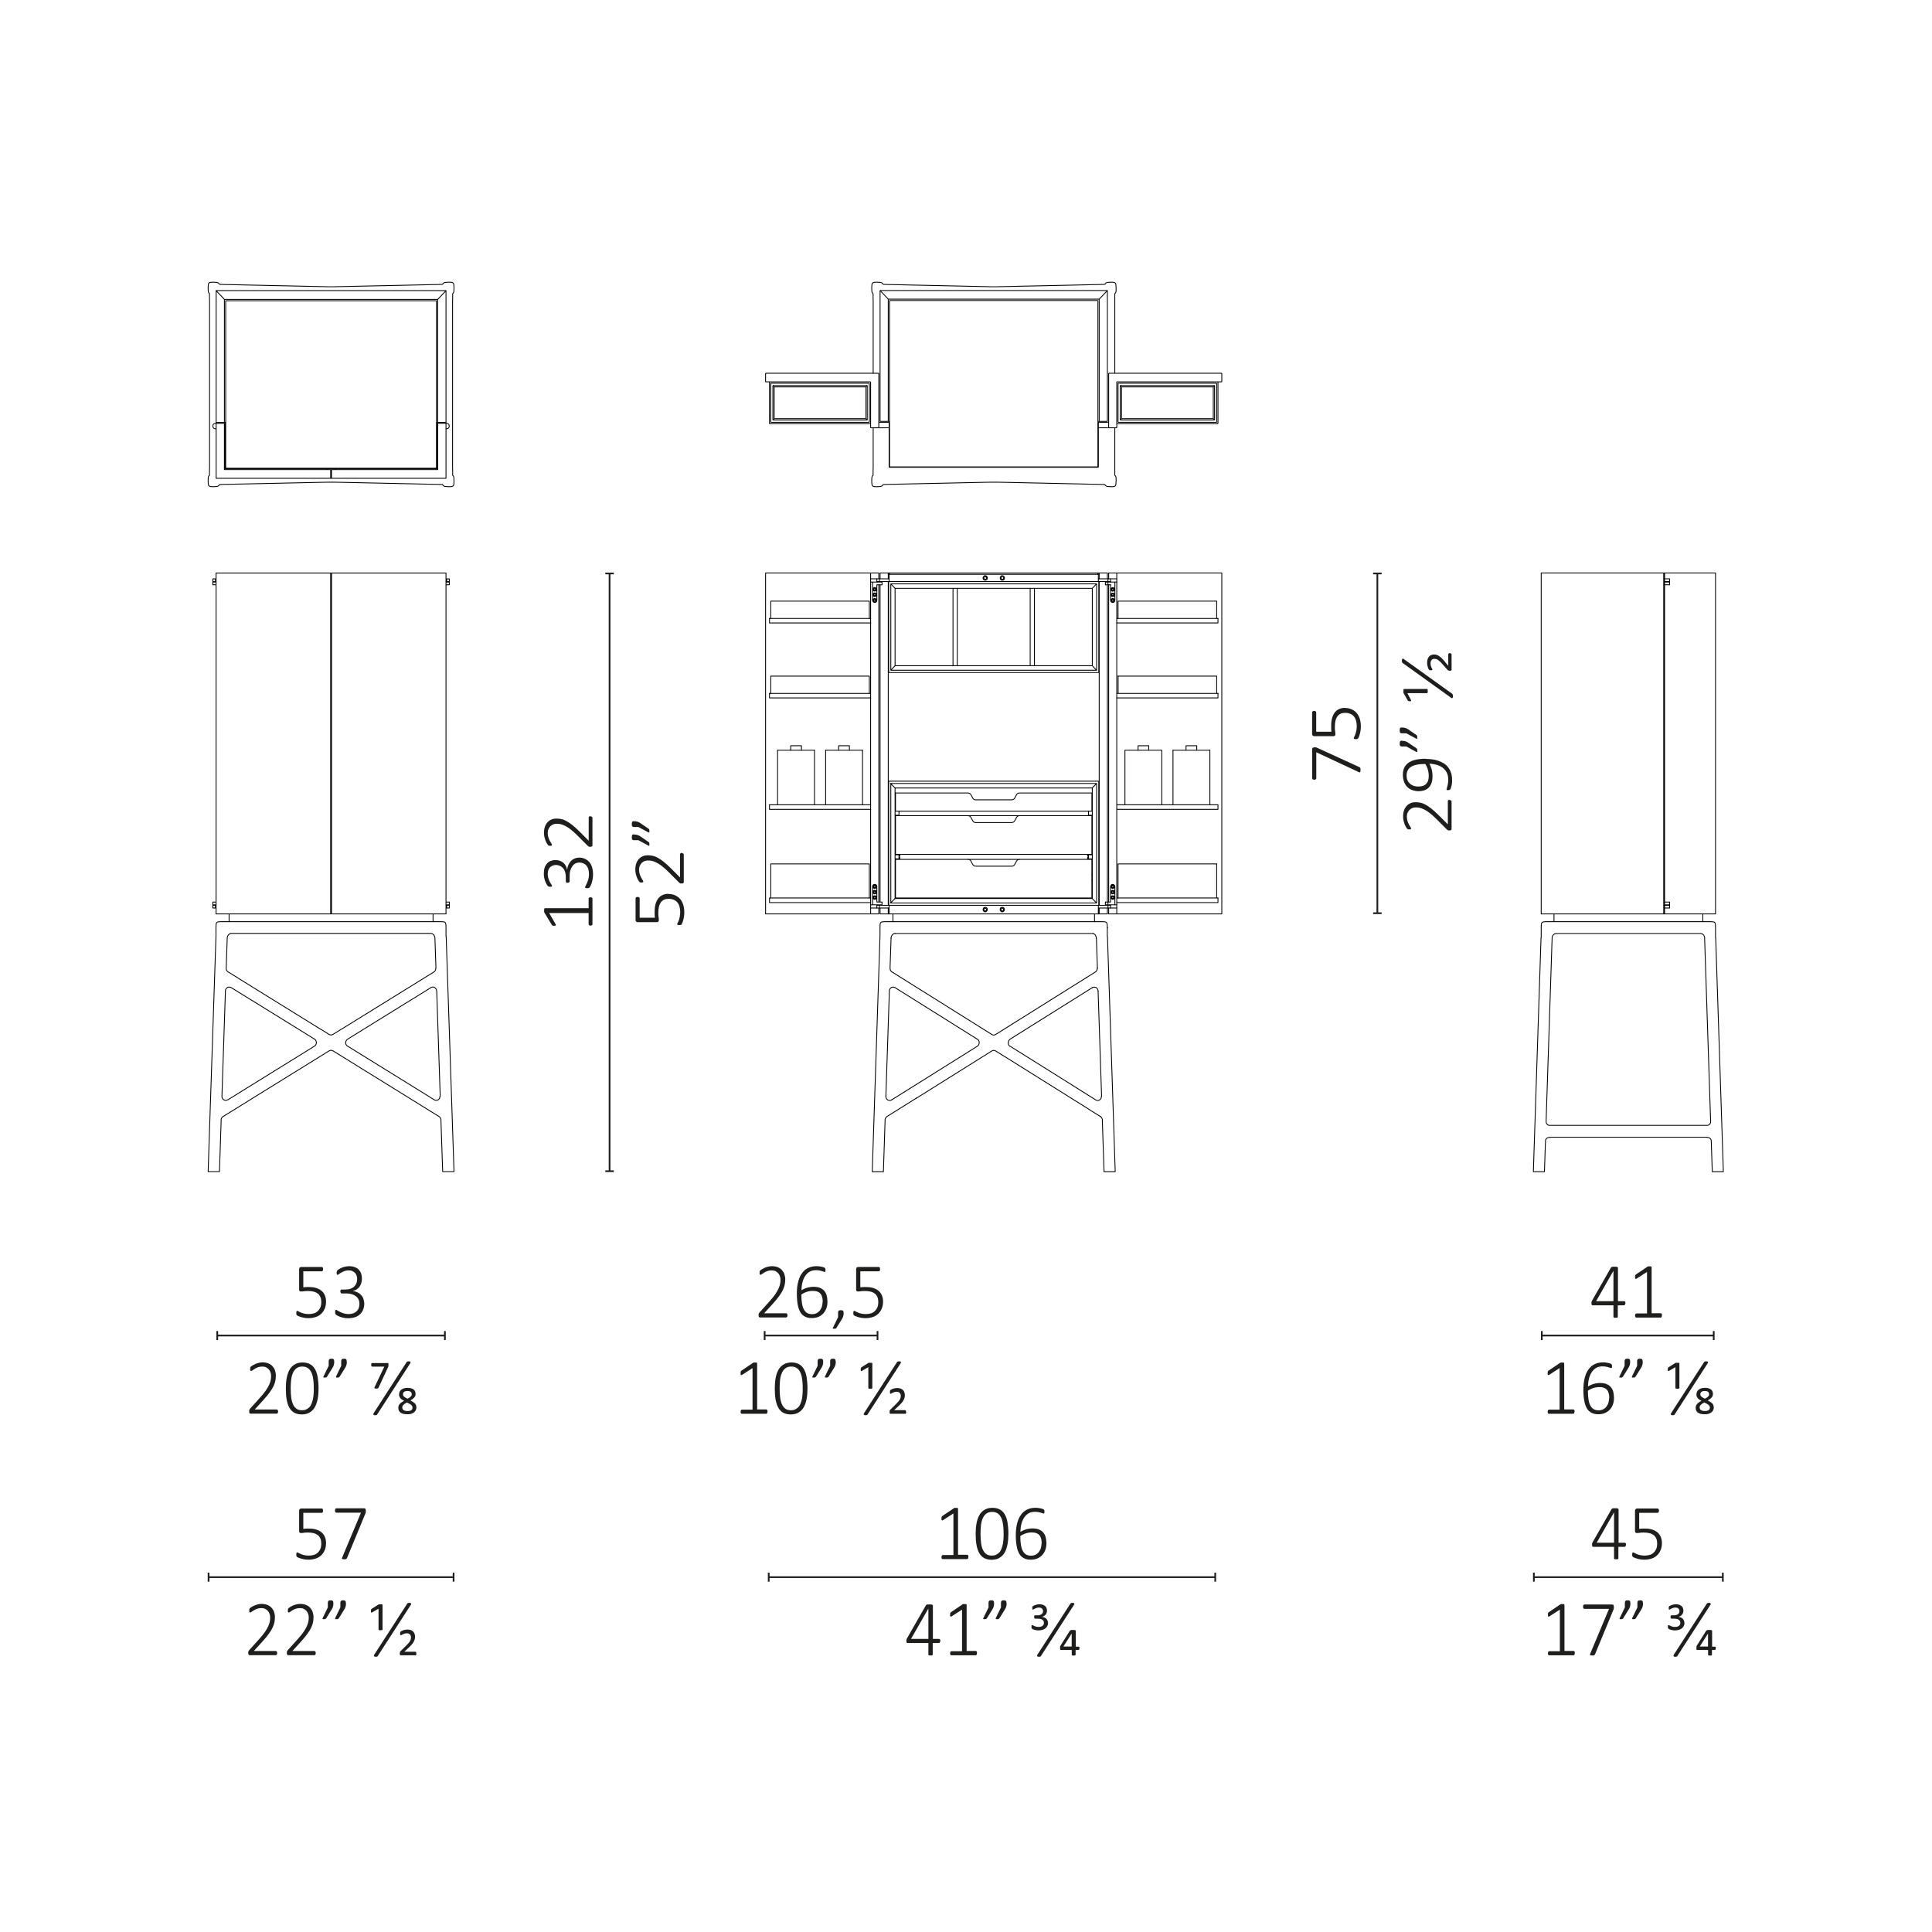 <?xml version="1.0" encoding="UTF-8"?> <svg xmlns="http://www.w3.org/2000/svg" xmlns:xlink="http://www.w3.org/1999/xlink" id="Livello_1" data-name="Livello 1" viewBox="0 0 226.77 226.77"><defs><style> .cls-1 { stroke: #1e1e1c; stroke-width: .2px; } .cls-1, .cls-2, .cls-3, .cls-4 { fill: none; } .cls-2 { stroke-miterlimit: 10; } .cls-2, .cls-4 { stroke: #010101; stroke-width: .1px; } .cls-5 { clip-path: url(#clippath-1); } .cls-6 { clip-path: url(#clippath-3); } .cls-7 { fill: #1e1e1c; } .cls-8 { clip-path: url(#clippath-2); } .cls-4 { stroke-linecap: round; stroke-linejoin: round; } .cls-9 { clip-path: url(#clippath); } </style><clipPath id="clippath"><rect class="cls-3" x="24.37" y="33.06" width="177.97" height="163.76"></rect></clipPath><clipPath id="clippath-1"><rect class="cls-3" x="24.37" y="33.06" width="177.97" height="163.76"></rect></clipPath><clipPath id="clippath-2"><rect class="cls-3" x="24.37" y="33.06" width="177.97" height="163.76"></rect></clipPath><clipPath id="clippath-3"><rect class="cls-3" x="24.37" y="33.06" width="177.97" height="163.76"></rect></clipPath></defs><line class="cls-1" x1="71.55" y1="67.31" x2="71.55" y2="137.47"></line><line class="cls-1" x1="71.05" y1="67.31" x2="72.05" y2="67.31"></line><line class="cls-1" x1="71.05" y1="137.47" x2="72.05" y2="137.47"></line><line class="cls-1" x1="161.67" y1="67.31" x2="161.67" y2="107.19"></line><line class="cls-1" x1="161.17" y1="67.31" x2="162.17" y2="67.31"></line><line class="cls-1" x1="161.17" y1="107.19" x2="162.17" y2="107.19"></line><line class="cls-1" x1="52.22" y1="156.76" x2="25.5" y2="156.76"></line><line class="cls-1" x1="52.22" y1="156.23" x2="52.22" y2="157.29"></line><line class="cls-1" x1="25.5" y1="156.23" x2="25.5" y2="157.29"></line><line class="cls-1" x1="103" y1="156.76" x2="89.75" y2="156.76"></line><line class="cls-1" x1="103" y1="156.23" x2="103" y2="157.29"></line><line class="cls-1" x1="89.75" y1="156.23" x2="89.75" y2="157.29"></line><line class="cls-1" x1="201.15" y1="156.76" x2="180.97" y2="156.76"></line><line class="cls-1" x1="201.15" y1="156.23" x2="201.15" y2="157.29"></line><line class="cls-1" x1="180.97" y1="156.23" x2="180.97" y2="157.29"></line><g class="cls-9"><line class="cls-1" x1="53.24" y1="185.12" x2="24.48" y2="185.12"></line></g><line class="cls-1" x1="53.24" y1="184.59" x2="53.24" y2="185.65"></line><g class="cls-5"><line class="cls-1" x1="24.48" y1="184.59" x2="24.48" y2="185.65"></line></g><line class="cls-1" x1="142.64" y1="185.12" x2="90.23" y2="185.12"></line><line class="cls-1" x1="142.64" y1="184.59" x2="142.64" y2="185.65"></line><line class="cls-1" x1="90.23" y1="184.59" x2="90.23" y2="185.65"></line><line class="cls-1" x1="202.22" y1="185.12" x2="180.04" y2="185.12"></line><line class="cls-1" x1="202.22" y1="184.59" x2="202.22" y2="185.65"></line><line class="cls-1" x1="180.04" y1="184.59" x2="180.04" y2="185.65"></line><g><path class="cls-7" d="M69.32,105.32s.07,0,.1.01.05.02.07.04.03.03.04.05.01.04.01.06v3.01s0,.04-.01.05-.02.03-.04.05-.04.03-.07.04-.06.01-.1.01c-.03,0-.07,0-.1-.01s-.05-.02-.07-.03-.03-.03-.04-.05-.02-.04-.02-.06v-1.32h-4.63l.73,1.26s.05.09.05.12,0,.06-.02.07-.04.03-.07.04-.07,0-.12,0c-.04,0-.07,0-.1,0s-.05,0-.07-.02-.04-.02-.05-.03-.03-.03-.04-.05l-.86-1.42s-.01-.02-.02-.04-.01-.03-.02-.06,0-.04,0-.07,0-.05,0-.09c0-.05,0-.1,0-.13s.01-.07.02-.09.02-.04.03-.05.03-.01.05-.01h5.12v-1.13s0-.04.02-.06.02-.04.04-.05.04-.02.07-.03.06-.01.1-.01Z"></path><path class="cls-7" d="M67.95,100.66c.24,0,.47.04.67.13s.38.21.53.37.26.37.34.62.12.53.12.86c0,.2-.02.38-.05.55s-.07.32-.11.46-.09.24-.14.33-.08.14-.1.17-.03.04-.05.05-.04.02-.06.03-.05.01-.08.02-.07,0-.12,0c-.09,0-.15,0-.18-.03s-.05-.05-.05-.08c0-.03.02-.08.07-.17s.1-.19.16-.33.11-.29.16-.46.07-.37.07-.59-.03-.41-.08-.58-.13-.3-.23-.42-.22-.2-.36-.26-.29-.09-.45-.09c-.17,0-.33.04-.47.11s-.26.18-.36.32-.18.31-.24.51-.08.42-.08.67v.59s0,.04-.01.06-.02.04-.04.06-.04.03-.07.04-.07.02-.11.02c-.04,0-.07,0-.1-.01s-.05-.02-.07-.04-.03-.03-.04-.05-.01-.04-.01-.07v-.52c0-.21-.03-.41-.08-.58s-.13-.32-.24-.44-.23-.22-.37-.28-.3-.1-.48-.1c-.13,0-.25.02-.37.07s-.22.11-.31.2-.16.2-.2.33-.07.29-.07.47c0,.19.03.36.08.51s.11.29.17.41.12.21.17.29.08.13.08.16c0,.02,0,.04,0,.05s-.02.03-.03.04-.04.02-.07.02-.07,0-.12,0c-.03,0-.06,0-.09,0s-.05,0-.07-.02-.04-.02-.06-.03-.04-.03-.07-.06-.07-.08-.12-.17-.1-.19-.15-.31-.09-.27-.13-.43-.05-.33-.05-.51c0-.27.03-.51.1-.71s.17-.37.29-.5.27-.23.43-.29.35-.1.54-.1c.18,0,.35.03.5.08s.29.12.41.22.22.22.3.36.14.31.17.49h0c.02-.21.06-.39.14-.57s.17-.32.29-.45.26-.23.42-.3.33-.11.51-.11Z"></path><path class="cls-7" d="M69.29,95.83s.07,0,.1.01.06.02.08.03.04.03.05.05.02.05.02.07v3.21s0,.05-.01.08-.02.05-.04.06-.04.03-.08.04-.07.01-.11.01c-.04,0-.07,0-.1,0s-.06,0-.08-.02-.05-.02-.07-.04-.05-.04-.07-.06l-1.22-1.22c-.3-.3-.57-.54-.81-.72s-.45-.32-.65-.41-.37-.16-.52-.19-.31-.04-.44-.04-.27.02-.4.07-.24.12-.33.21-.17.21-.23.34-.09.29-.09.47c0,.19.03.37.08.52s.11.29.17.4.12.21.17.29.08.13.08.17c0,.02,0,.04-.01.05s-.02.03-.04.04-.04.02-.07.02-.06,0-.1,0c-.03,0-.06,0-.09,0s-.04,0-.06-.01-.04-.01-.05-.03-.04-.03-.07-.07-.07-.09-.12-.18-.1-.19-.15-.32-.09-.27-.13-.43-.05-.32-.05-.49c0-.28.04-.52.12-.73s.18-.38.32-.52.29-.24.46-.31.36-.1.56-.1c.18,0,.36.02.54.05s.37.1.58.21.44.26.7.46.55.47.89.8l1.08,1.08v-2.72s0-.05.02-.07.03-.04.05-.06.05-.03.07-.03.06-.01.1-.01Z"></path></g><g><path class="cls-7" d="M78.45,104.93c.3,0,.57.05.8.16s.43.25.59.44.28.42.36.68.12.56.12.88c0,.18-.01.36-.04.52s-.06.31-.1.44-.07.23-.11.31-.06.13-.08.15-.03.04-.05.04-.03.01-.05.02-.04.01-.07.01-.06,0-.1,0c-.03,0-.07,0-.1,0s-.05-.01-.07-.02-.04-.02-.05-.04-.02-.03-.02-.05c0-.03.02-.08.06-.14s.08-.16.12-.27.09-.25.12-.42.06-.37.06-.6c0-.22-.03-.42-.08-.61s-.13-.35-.24-.49-.25-.25-.42-.32-.38-.12-.62-.12c-.2,0-.38.03-.53.1s-.28.17-.38.31-.18.31-.23.52-.07.46-.07.74c0,.19,0,.35.03.48s.03.25.03.36c0,.08-.02.14-.05.17s-.11.06-.21.06h-2.21c-.08,0-.14-.02-.19-.07s-.07-.11-.07-.19v-2.53s0-.05.02-.07.03-.04.05-.06.05-.03.07-.03.06-.01.1-.01c.07,0,.12.01.17.04s.07.07.07.13v2.27h1.79c-.01-.11-.02-.22-.03-.33s0-.25,0-.42c0-.35.04-.65.12-.91s.19-.47.33-.64.31-.3.51-.38.41-.13.65-.13Z"></path><path class="cls-7" d="M80.01,100.14s.07,0,.1.01.06.02.08.03.04.03.05.05.02.05.02.07v3.21s0,.05-.01.08-.02.05-.04.06-.04.03-.08.04-.07.01-.11.01c-.04,0-.07,0-.1,0s-.06,0-.08-.02-.05-.02-.07-.04-.05-.04-.07-.06l-1.22-1.22c-.3-.3-.57-.54-.81-.72s-.45-.32-.65-.41-.37-.16-.52-.19-.31-.04-.44-.04-.27.02-.4.07-.24.12-.33.21-.17.21-.23.34-.09.29-.09.47c0,.19.03.37.08.52s.11.29.17.4.12.21.17.29.08.13.08.17c0,.02,0,.04-.01.05s-.02.03-.04.04-.04.02-.07.02-.06,0-.1,0c-.03,0-.06,0-.09,0s-.04,0-.06-.01-.04-.01-.05-.03-.04-.03-.07-.07-.07-.09-.12-.18-.1-.19-.15-.32-.09-.27-.13-.43-.05-.32-.05-.49c0-.28.04-.52.12-.73s.18-.38.32-.52.29-.24.46-.31.36-.1.56-.1c.18,0,.36.02.54.05s.37.1.58.21.44.26.7.46.55.47.89.8l1.08,1.08v-2.72s0-.05.02-.07.03-.04.05-.06.05-.03.07-.03.06-.01.1-.01Z"></path><path class="cls-7" d="M74.45,96.4c.08,0,.15,0,.21.01s.12.02.18.04.12.04.17.07.12.07.18.11l.93.64s.03.03.05.04.03.04.03.06.02.05.02.08,0,.07,0,.11c0,.03,0,.06,0,.09s0,.04-.02.05-.02.02-.03.02-.03,0-.05-.01l-1.19-.64h-.48c-.06,0-.12,0-.15-.02s-.07-.03-.09-.06-.04-.06-.04-.11-.01-.09-.01-.16c0-.06,0-.11.01-.15s.02-.08.04-.11.05-.05.09-.06.09-.02.15-.02ZM74.45,97.96c.08,0,.15,0,.21.01s.12.02.18.04.12.04.17.07.12.07.18.11l.93.64s.03.03.05.04.03.04.03.06.02.05.02.08,0,.07,0,.11c0,.03,0,.06,0,.09s0,.04-.02.05-.02.02-.03.02-.03,0-.05-.02l-1.19-.64h-.48c-.06,0-.12,0-.15-.02s-.07-.03-.09-.06-.04-.06-.04-.11-.01-.09-.01-.16c0-.06,0-.11.01-.15s.02-.08.04-.11.05-.05.09-.06.09-.02.15-.02Z"></path></g><g><path class="cls-7" d="M154.26,87.71s.07,0,.1,0,.06,0,.09.01.06.01.09.03.06.02.1.04l4.89,2.24s.06.03.09.05.04.04.05.07c.01.03.02.06.02.1s0,.09,0,.15c0,.07,0,.13-.01.16s-.02.07-.04.08-.04.02-.06.02c-.02,0-.05-.01-.08-.03l-5-2.33v3.05c0,.06-.02.1-.07.13-.05.03-.1.04-.17.04-.04,0-.07,0-.1-.01-.03,0-.05-.02-.07-.03-.02-.01-.04-.03-.05-.05-.01-.02-.02-.04-.02-.07v-3.42s0-.07.01-.1.02-.05.04-.06c.02-.01.04-.03.07-.03.03,0,.06-.01.1-.01Z"></path><path class="cls-7" d="M157.86,83.1c.3,0,.56.05.8.16.23.1.43.25.59.44.16.19.28.42.36.68s.12.56.12.88c0,.18-.01.36-.04.52-.03.17-.06.31-.1.44-.04.13-.07.23-.11.31-.04.08-.06.13-.08.15-.02.02-.03.04-.05.04s-.03.01-.05.02c-.02,0-.04.01-.07.01-.03,0-.06,0-.1,0-.03,0-.07,0-.1,0-.03,0-.05-.01-.07-.02-.02-.01-.04-.02-.05-.04-.01-.01-.02-.03-.02-.05,0-.03.02-.08.06-.14.04-.07.08-.16.12-.27.04-.11.09-.25.12-.42.04-.17.06-.37.06-.6,0-.22-.03-.42-.08-.61-.05-.19-.13-.35-.24-.49-.11-.14-.25-.25-.42-.32s-.38-.12-.62-.12c-.2,0-.38.03-.53.1s-.28.17-.38.31c-.1.14-.18.31-.23.52-.05.21-.07.46-.07.74,0,.19,0,.35.03.48.02.13.03.25.03.36,0,.08-.02.14-.05.17-.04.04-.11.06-.21.06h-2.21c-.08,0-.14-.02-.19-.07-.05-.05-.07-.11-.07-.19v-2.53s0-.05.02-.07c0-.02.03-.04.05-.06.02-.01.04-.03.07-.03.03,0,.06-.01.1-.01.07,0,.12.01.17.04.05.03.07.07.07.13v2.27h1.79c-.02-.11-.02-.22-.03-.33,0-.11,0-.25,0-.42,0-.35.04-.65.12-.91.08-.26.19-.47.33-.64.14-.17.31-.3.51-.38.2-.08.41-.13.65-.13Z"></path></g><g><path class="cls-7" d="M170.13,93.91s.07,0,.1.01.06.02.08.03.04.03.05.05c.01.02.02.05.02.07v3.21s0,.05-.01.08-.02.05-.04.06c-.02.02-.04.03-.08.04-.03,0-.07.01-.11.01-.04,0-.07,0-.1,0-.03,0-.05,0-.08-.02-.02,0-.05-.02-.07-.04-.02-.01-.05-.04-.07-.06l-1.22-1.22c-.3-.3-.57-.54-.81-.72-.24-.18-.45-.32-.65-.41s-.37-.16-.52-.19-.31-.04-.44-.04-.27.02-.4.07-.24.12-.33.21c-.09.09-.17.21-.23.34s-.09.29-.09.47c0,.19.03.37.08.52.05.15.11.29.17.4.06.11.12.21.17.29.05.08.08.13.08.17,0,.02,0,.04-.01.05s-.02.03-.04.04c-.02.01-.04.02-.07.02-.03,0-.06,0-.1,0-.03,0-.06,0-.09,0-.02,0-.04,0-.06-.01-.02,0-.04-.01-.05-.03s-.04-.03-.07-.07c-.03-.04-.07-.1-.12-.18-.05-.08-.1-.19-.15-.32-.05-.13-.09-.27-.13-.43-.04-.16-.05-.32-.05-.49,0-.28.04-.52.12-.73s.19-.38.32-.52c.13-.14.29-.24.46-.31.18-.07.36-.1.56-.1.18,0,.36.02.54.05s.37.1.58.21c.21.11.44.26.7.46.26.2.55.47.89.8l1.08,1.08v-2.72s0-.05.02-.07c.01-.02.03-.04.05-.06.02-.01.05-.03.07-.03.03,0,.06-.01.1-.01Z"></path><path class="cls-7" d="M167.36,89.08c.25,0,.5.02.75.05.25.03.49.09.72.17.23.08.44.18.64.3.2.13.37.28.51.47.15.18.26.4.34.65s.12.54.12.86c0,.13,0,.26-.02.38-.02.12-.03.23-.06.32s-.04.17-.07.24c-.02.06-.05.11-.07.14-.02.03-.05.05-.09.06-.04.01-.09.02-.15.02-.04,0-.08,0-.1,0s-.05,0-.06-.02c-.02,0-.03-.02-.03-.03,0-.01,0-.03,0-.05,0-.03.01-.08.03-.14.02-.06.05-.14.07-.23s.05-.2.07-.33c.02-.13.03-.27.03-.43,0-.32-.06-.6-.18-.83-.12-.23-.28-.42-.48-.57-.2-.15-.44-.26-.7-.34-.27-.07-.55-.12-.85-.13.09.17.18.38.25.62s.11.52.11.84c0,.34-.04.62-.13.85-.09.23-.21.41-.36.54-.15.14-.32.23-.52.29-.2.06-.41.09-.63.09s-.46-.04-.68-.11c-.22-.07-.41-.18-.59-.34-.17-.16-.31-.35-.41-.6s-.16-.55-.16-.9c0-.23.03-.44.09-.62.06-.18.14-.34.26-.48.11-.14.25-.26.4-.35.16-.1.34-.18.54-.24s.42-.1.66-.13c.24-.03.49-.04.75-.04ZM167.31,89.67c-.4,0-.75.03-1.03.09-.28.06-.51.15-.68.26s-.3.26-.38.43-.12.36-.12.58c0,.23.04.43.12.59.08.16.19.29.31.4.13.1.27.18.43.23.16.05.32.07.48.07.18,0,.35-.02.51-.06.16-.04.29-.11.4-.21.11-.1.2-.23.26-.39.06-.16.09-.35.09-.59,0-.26-.04-.51-.11-.76-.07-.24-.17-.45-.29-.63Z"></path><path class="cls-7" d="M164.58,85.4c.08,0,.15,0,.21.01.06,0,.13.02.18.04.06.02.12.04.17.07.06.03.12.07.18.11l.93.64s.03.03.05.04c.02.02.03.04.03.06s.02.05.02.08,0,.07,0,.11c0,.03,0,.06,0,.09,0,.02,0,.04-.02.05s-.02.02-.03.02c-.01,0-.03,0-.05-.01l-1.19-.64h-.48c-.06,0-.12,0-.15-.02s-.07-.03-.09-.06-.04-.06-.04-.11c0-.04-.01-.1-.01-.16s0-.11.01-.15c0-.04.02-.08.04-.11s.05-.05.09-.06.09-.02.15-.02ZM164.58,86.96c.08,0,.15,0,.21.01.06,0,.13.02.18.04.06.02.12.04.17.07.06.03.12.07.18.11l.93.64s.03.03.05.04c.02.02.03.04.03.06s.02.05.02.08,0,.07,0,.11c0,.03,0,.06,0,.09,0,.02,0,.04-.02.05s-.02.02-.03.02c-.01,0-.03,0-.05-.02l-1.19-.64h-.48c-.06,0-.12,0-.15-.02s-.07-.03-.09-.06-.04-.06-.04-.11c0-.04-.01-.1-.01-.16s0-.11.01-.15c0-.04.02-.08.04-.11s.05-.05.09-.06.09-.02.15-.02Z"></path></g><g><path class="cls-7" d="M167.49,80.86s.03,0,.04.02c.01.01.02.03.03.05,0,.02.01.05.02.08,0,.03,0,.07,0,.11,0,.04,0,.07,0,.11,0,.03,0,.06-.02.08,0,.02-.02.03-.03.04-.01,0-.03.01-.04.01h-2.3l.4.76s.03.07.04.09,0,.04-.01.06c-.01.01-.03.02-.05.03-.02,0-.06,0-.09,0-.03,0-.06,0-.09,0s-.05,0-.07-.01-.04-.02-.05-.03c-.01-.01-.03-.03-.04-.05l-.5-.89s0-.02,0-.03c0-.01,0-.03,0-.04,0-.01,0-.04,0-.06,0-.02,0-.05,0-.09,0-.05,0-.08,0-.11,0-.03,0-.06.01-.07,0-.02.01-.03.02-.04,0,0,.02-.01.03-.01h2.74Z"></path><path class="cls-7" d="M170.45,81.44s.03.03.04.04c.01.02.02.04.03.06,0,.02.01.05.02.09,0,.03,0,.07,0,.12,0,.05,0,.09-.02.12,0,.03-.02.05-.04.06-.02.01-.04.02-.07.01-.02,0-.05-.01-.09-.04l-5.68-4.08s-.03-.03-.04-.04c-.01-.02-.02-.04-.03-.06,0-.02-.01-.05-.02-.09,0-.03,0-.07,0-.12,0-.05,0-.09.02-.12.01-.03.03-.05.04-.07.02-.01.04-.02.07-.01s.05.02.08.04l5.69,4.08Z"></path></g><path class="cls-7" d="M170.19,76.68c.06,0,.11,0,.14.03.03.02.05.04.05.07v1.81s0,.04,0,.06-.01.03-.03.04c-.01.01-.03.02-.06.03-.02,0-.06,0-.1,0-.04,0-.07,0-.1,0-.03,0-.05,0-.07-.01s-.04-.02-.06-.03c-.02-.01-.04-.03-.06-.06l-.56-.63c-.11-.13-.21-.24-.3-.32-.09-.08-.17-.15-.24-.2s-.15-.09-.22-.11c-.07-.02-.15-.03-.24-.03-.13,0-.23.05-.31.14-.08.09-.12.22-.12.37,0,.11.01.21.03.29.02.08.05.16.08.22.03.06.06.11.08.15.02.04.03.07.03.09,0,0,0,.02-.01.03,0,.01-.02.02-.03.03-.02,0-.04.01-.06.02s-.06,0-.1,0c-.05,0-.09,0-.11,0s-.05-.02-.07-.04-.05-.06-.08-.12c-.03-.06-.06-.12-.08-.2-.02-.07-.04-.16-.06-.25-.02-.09-.02-.18-.02-.28,0-.16.02-.3.06-.42s.09-.22.17-.3c.07-.08.16-.14.26-.18.1-.04.21-.06.33-.06.1,0,.19.01.28.04.09.03.19.07.29.14s.21.15.32.26c.12.11.24.25.38.42l.39.47v-1.37s.02-.07.06-.09c.04-.02.09-.03.16-.03Z"></path><g><path class="cls-7" d="M38.27,152.75c0,.32-.05.6-.15.84s-.24.45-.42.62-.4.3-.65.38-.53.13-.83.13c-.17,0-.34-.01-.5-.04s-.3-.06-.42-.1-.22-.08-.3-.11-.13-.07-.15-.09-.03-.04-.04-.05-.01-.03-.02-.05-.01-.04-.01-.07,0-.06,0-.1c0-.04,0-.07,0-.1s.01-.06.02-.08.02-.04.04-.05.03-.02.05-.02c.03,0,.07.02.14.06s.15.08.26.13.24.09.4.13.35.06.56.06c.21,0,.4-.03.58-.08s.33-.14.46-.26.23-.26.31-.44.11-.4.11-.65c0-.21-.03-.4-.1-.56s-.16-.3-.29-.4-.3-.19-.49-.24-.43-.08-.7-.08c-.18,0-.34.01-.46.03s-.24.03-.34.03c-.08,0-.13-.02-.17-.06s-.05-.11-.05-.22v-2.33c0-.09.02-.15.07-.2s.11-.07.18-.07h2.4s.05,0,.07.02.04.03.05.05.03.05.03.08.01.07.01.11c0,.07-.01.13-.04.18s-.07.07-.12.07h-2.16v1.88c.1-.01.21-.02.32-.03s.24,0,.39,0c.33,0,.62.04.87.13s.45.2.61.35.28.33.36.54.12.44.12.68Z"></path><path class="cls-7" d="M42.76,152.97c0,.26-.04.49-.12.71s-.2.4-.36.56-.35.28-.59.36-.51.13-.82.13c-.19,0-.36-.02-.52-.05s-.31-.07-.43-.12-.23-.09-.32-.14-.14-.08-.16-.1-.04-.04-.05-.06-.02-.04-.03-.06-.01-.05-.02-.09,0-.08,0-.13c0-.09,0-.16.03-.19s.04-.05.08-.05c.03,0,.08.03.16.08s.18.11.31.17.27.12.44.17.35.08.56.08.39-.03.55-.09.29-.14.4-.25.19-.23.24-.38.08-.3.08-.48c0-.18-.03-.35-.1-.5s-.17-.28-.3-.38-.29-.19-.48-.25-.4-.09-.64-.09h-.56s-.04,0-.05-.01-.04-.02-.05-.04-.03-.04-.04-.08-.02-.07-.02-.11c0-.04,0-.07.01-.1s.02-.05.03-.07.03-.03.05-.04.04-.01.06-.01h.49c.2,0,.39-.03.55-.09s.3-.14.42-.25.21-.24.27-.39.09-.32.09-.51c0-.14-.02-.27-.06-.39s-.1-.23-.19-.32-.19-.16-.31-.22-.27-.08-.44-.08c-.18,0-.34.03-.48.08s-.27.12-.39.18-.2.13-.27.18-.12.08-.15.08c-.02,0-.03,0-.05,0s-.03-.02-.04-.04-.02-.04-.02-.08,0-.07,0-.13c0-.03,0-.06,0-.09s0-.05.02-.07.02-.04.03-.06.03-.04.06-.07.08-.07.16-.12.18-.11.3-.16.25-.1.4-.13.31-.06.48-.06c.26,0,.48.04.67.11s.35.17.47.3.22.28.28.46.09.37.09.57c0,.19-.02.37-.07.53s-.12.31-.21.44-.21.23-.34.32-.29.14-.46.17h0c.19.03.37.08.54.16s.31.18.43.31.22.27.28.44.1.35.1.54Z"></path></g><g><path class="cls-7" d="M32.64,165.68s0,.07-.01.1-.02.06-.03.08-.03.04-.05.05-.04.02-.07.02h-3.05s-.05,0-.07-.01-.04-.02-.06-.04-.03-.05-.04-.08-.01-.07-.01-.12c0-.04,0-.07,0-.11s0-.06.02-.08.02-.05.03-.07.03-.05.06-.08l1.16-1.29c.29-.32.52-.6.69-.85s.3-.48.39-.68.15-.39.18-.55.04-.32.04-.47-.02-.29-.07-.42-.11-.25-.2-.35-.2-.18-.32-.24-.28-.09-.45-.09c-.18,0-.35.03-.49.08s-.27.11-.38.18-.2.13-.27.18-.13.08-.16.08c-.02,0-.03,0-.05-.01s-.03-.02-.04-.04-.02-.04-.02-.08,0-.07,0-.11c0-.04,0-.07,0-.09s0-.05.01-.07.01-.04.02-.06.03-.04.07-.07.09-.07.17-.12.18-.1.3-.16.26-.1.41-.14.3-.06.46-.06c.26,0,.49.04.69.12s.36.19.49.34.23.3.29.49.1.38.1.59c0,.19-.02.38-.05.57s-.1.39-.2.62-.25.47-.44.74-.44.58-.76.93l-1.03,1.13h2.58s.05,0,.07.02.04.03.05.05.03.05.03.08.01.06.01.1Z"></path><path class="cls-7" d="M37.39,162.96c0,.45-.03.86-.1,1.23s-.18.7-.33.97-.36.48-.61.63-.56.23-.93.23c-.34,0-.63-.07-.87-.2s-.43-.32-.58-.58-.25-.58-.32-.95-.1-.82-.1-1.31c0-.44.03-.85.1-1.23s.18-.7.33-.97.36-.48.61-.63.56-.23.93-.23c.34,0,.63.07.87.2s.43.32.58.58.26.58.32.95.1.82.1,1.31ZM36.83,163.01c0-.3-.01-.58-.03-.82s-.06-.47-.1-.66-.11-.36-.18-.5-.16-.26-.26-.35-.21-.16-.34-.21-.27-.07-.43-.07c-.29,0-.52.07-.7.21s-.32.33-.42.57-.17.51-.2.81-.05.62-.05.94c0,.45.02.84.07,1.17s.13.6.24.81.25.37.41.47.37.15.61.15c.19,0,.36-.03.5-.1s.26-.16.37-.27.19-.25.25-.41.12-.33.16-.52.06-.38.08-.59.02-.42.02-.64Z"></path><path class="cls-7" d="M39.23,159.82c0,.08,0,.15-.01.22s-.02.13-.04.19-.04.12-.07.18-.07.13-.11.19l-.61.98s-.03.04-.04.05-.03.03-.06.04-.05.02-.08.02-.07,0-.11,0c-.03,0-.06,0-.08,0s-.04,0-.05-.02-.02-.02-.02-.04,0-.03.02-.06l.61-1.26v-.51c0-.07,0-.12.02-.16s.03-.07.06-.1.06-.04.1-.05.09-.01.15-.01c.06,0,.1,0,.14.01s.07.02.1.05.05.06.06.1.02.1.02.16ZM40.71,159.82c0,.08,0,.15-.01.22s-.02.13-.04.19-.04.12-.07.18-.07.13-.11.19l-.61.98s-.03.04-.04.05-.03.03-.06.04-.05.02-.08.02-.07,0-.11,0c-.03,0-.06,0-.08,0s-.04,0-.05-.02-.02-.02-.02-.04,0-.03.01-.06l.61-1.26v-.51c0-.07,0-.12.02-.16s.03-.07.06-.1.06-.04.1-.05.09-.01.15-.01c.06,0,.1,0,.14.01s.07.02.1.05.05.06.06.1.02.1.02.16Z"></path></g><path class="cls-7" d="M45.59,160.19s0,.06,0,.09,0,.05,0,.07,0,.05-.02.07-.02.05-.03.07l-1.11,2.39s-.02.03-.03.05-.03.03-.05.03-.05.01-.08.02-.06,0-.1,0c-.05,0-.09,0-.12,0s-.06-.01-.08-.03-.03-.03-.03-.04,0-.04.01-.06l1.16-2.44h-1.44s-.05-.02-.07-.06-.03-.09-.03-.16,0-.12.03-.15.04-.05.07-.05h1.81s.04,0,.06,0,.03.01.04.03.01.03.02.06,0,.06,0,.1Z"></path><path class="cls-7" d="M44.29,166.02s-.03.03-.04.04-.04.02-.06.03-.05.01-.08.02-.07,0-.11,0c-.05,0-.08,0-.11-.02s-.05-.03-.06-.05-.02-.04-.01-.07.01-.06.03-.09l3.87-5.99s.03-.03.04-.05.04-.02.06-.03.05-.01.08-.02.07,0,.11,0c.05,0,.08,0,.11.02s.05.03.06.05.02.04.01.07-.02.06-.04.09l-3.87,5.99Z"></path><path class="cls-7" d="M48.88,165.16c0,.12-.02.23-.06.33s-.11.19-.2.27-.2.13-.34.18-.3.06-.48.06-.34-.02-.47-.05-.24-.08-.33-.15-.15-.15-.19-.24-.06-.2-.06-.33c0-.09.02-.17.05-.25s.08-.15.14-.21.13-.13.21-.18.18-.11.28-.17c-.09-.05-.17-.09-.25-.14s-.13-.1-.18-.16-.09-.13-.12-.2-.04-.15-.04-.24c0-.1.02-.19.05-.28s.09-.18.17-.25.18-.13.31-.18.28-.07.47-.07c.17,0,.32.02.44.06s.22.09.29.15.13.14.16.23.05.18.05.28c0,.17-.06.31-.17.43s-.26.23-.44.33c.21.1.38.21.51.33s.19.28.19.46ZM48.41,165.21c0-.07-.01-.13-.04-.18s-.07-.1-.12-.14-.12-.09-.2-.13-.18-.09-.29-.14c-.08.04-.15.08-.21.12s-.12.08-.17.13-.09.09-.12.14-.04.11-.04.17c0,.06,0,.11.02.16s.04.1.09.14.11.07.19.1.19.04.32.04c.21,0,.36-.04.45-.11s.13-.18.13-.3ZM48.33,163.66c0-.12-.04-.21-.11-.28s-.21-.11-.4-.11-.32.04-.4.11-.12.17-.12.28c0,.11.04.2.12.27s.22.15.41.24c.07-.03.13-.06.19-.1s.11-.08.16-.12.08-.09.11-.13.04-.1.04-.16Z"></path><g><path class="cls-7" d="M92.43,154.39s0,.07-.01.1-.02.06-.03.08-.03.04-.05.05-.04.02-.07.02h-3.05s-.05,0-.07-.01-.04-.02-.06-.04-.03-.05-.04-.08-.01-.07-.01-.12c0-.04,0-.07,0-.11s0-.06.02-.08.02-.05.03-.07.03-.05.06-.08l1.16-1.29c.29-.32.52-.6.69-.85s.3-.48.39-.68.15-.39.18-.55.04-.32.04-.47-.02-.29-.07-.42-.11-.25-.2-.35-.2-.18-.32-.24-.28-.09-.45-.09c-.18,0-.35.03-.49.08s-.27.11-.38.18-.2.13-.27.18-.13.08-.16.08c-.02,0-.03,0-.05-.01s-.03-.02-.04-.04-.02-.04-.02-.08,0-.07,0-.11c0-.04,0-.07,0-.09s0-.05.01-.07.01-.04.02-.06.03-.04.07-.07.09-.07.17-.12.18-.1.3-.16.26-.1.41-.14.3-.06.46-.06c.26,0,.49.04.69.12s.36.19.49.34.23.3.29.49.1.38.1.59c0,.19-.02.38-.05.57s-.1.39-.2.62-.25.47-.44.74-.44.58-.76.93l-1.03,1.13h2.58s.05,0,.07.02.04.03.05.05.03.05.03.08.01.06.01.1Z"></path><path class="cls-7" d="M97.13,152.75c0,.24-.03.48-.1.71s-.18.45-.33.63-.34.34-.58.45-.52.17-.86.17c-.22,0-.42-.03-.59-.09s-.32-.15-.45-.26-.24-.25-.32-.41-.16-.35-.21-.56-.1-.44-.12-.7-.04-.53-.04-.82c0-.26.01-.53.04-.79s.08-.52.15-.76.16-.47.28-.67.26-.39.43-.54.37-.27.61-.36.5-.13.81-.13c.11,0,.22,0,.32.02s.21.03.3.05.17.05.23.07.1.05.12.07.03.03.04.05.02.03.02.05.01.04.01.06,0,.05,0,.08c0,.03,0,.06,0,.09s0,.05-.01.07-.02.03-.03.04-.03.02-.06.02c-.03,0-.07-.01-.13-.03s-.12-.05-.2-.07-.18-.05-.29-.07-.25-.03-.4-.03c-.29,0-.55.06-.76.19s-.38.3-.52.52-.24.47-.31.75-.1.58-.11.9c.08-.05.17-.1.27-.15s.21-.09.33-.13.25-.07.38-.09.27-.04.42-.04c.32,0,.58.04.79.13s.38.21.51.37.22.34.27.54.08.43.08.66ZM96.57,152.81c0-.19-.02-.37-.06-.53s-.1-.3-.19-.41-.21-.2-.36-.26-.34-.09-.56-.09c-.12,0-.24.01-.37.03s-.24.05-.36.09-.22.09-.33.14-.2.11-.28.17c0,.43.03.79.08,1.08s.13.53.24.71.23.31.39.39.34.12.54.12.4-.04.56-.13.29-.2.39-.34.18-.29.22-.46.07-.34.07-.5Z"></path><path class="cls-7" d="M99.02,154.09c0,.08,0,.16-.01.23s-.02.13-.04.19-.04.12-.07.18-.07.13-.11.19l-.61.98s-.03.03-.04.05-.03.03-.06.03-.05.02-.08.02-.07,0-.11,0c-.03,0-.06,0-.08,0s-.04,0-.05-.02-.02-.02-.02-.03,0-.03.02-.05l.61-1.26v-.51c0-.07,0-.12.02-.16s.03-.07.06-.09.06-.04.1-.04.09-.01.15-.01c.06,0,.1,0,.14.01s.07.02.1.04.05.05.06.09.02.1.02.16Z"></path><path class="cls-7" d="M103.65,152.75c0,.32-.05.6-.15.84s-.24.45-.42.62-.4.3-.65.38-.53.13-.83.13c-.17,0-.34-.01-.5-.04s-.3-.06-.42-.1-.22-.08-.3-.11-.13-.07-.15-.09-.03-.04-.04-.05-.01-.03-.02-.05-.01-.04-.01-.07,0-.06,0-.1c0-.04,0-.07,0-.1s.01-.06.02-.08.02-.04.04-.05.03-.02.05-.02c.03,0,.07.02.14.06s.15.08.26.13.24.09.4.13.35.06.56.06c.21,0,.4-.03.58-.08s.33-.14.46-.26.23-.26.31-.44.11-.4.11-.65c0-.21-.03-.4-.1-.56s-.16-.3-.29-.4-.3-.19-.49-.24-.43-.08-.7-.08c-.18,0-.34.01-.46.03s-.24.03-.34.03c-.08,0-.13-.02-.17-.06s-.05-.11-.05-.22v-2.33c0-.09.02-.15.07-.2s.11-.07.18-.07h2.4s.05,0,.07.02.04.03.05.05.03.05.03.08.01.07.01.11c0,.07-.01.13-.04.18s-.07.07-.12.07h-2.16v1.88c.1-.01.21-.02.32-.03s.24,0,.39,0c.33,0,.62.04.87.13s.45.2.61.35.28.33.36.54.12.44.12.68Z"></path></g><g><path class="cls-7" d="M90.07,165.71s0,.08-.01.11-.02.05-.03.07-.03.03-.05.04-.03.01-.05.01h-2.86s-.03,0-.05-.01-.03-.02-.05-.04-.03-.04-.03-.07-.01-.07-.01-.11c0-.04,0-.07.01-.1s.02-.06.03-.08.03-.04.05-.05.04-.02.06-.02h1.25v-4.88l-1.19.77s-.08.05-.11.05-.05,0-.07-.02-.03-.04-.03-.08,0-.08,0-.13c0-.04,0-.07,0-.1s0-.05.02-.08.02-.04.03-.06.03-.03.05-.05l1.35-.91s.02-.01.03-.02.03-.01.05-.02.04,0,.07,0,.05,0,.08,0c.05,0,.09,0,.13,0s.06.01.08.02.03.02.04.04.01.03.01.05v5.39h1.07s.04,0,.06.02.03.03.05.05.02.04.03.08.01.06.01.1Z"></path><path class="cls-7" d="M94.78,162.96c0,.45-.03.86-.1,1.23s-.18.7-.33.97-.36.48-.61.63-.56.23-.93.23c-.34,0-.63-.07-.87-.2s-.43-.32-.58-.58-.25-.58-.32-.95-.1-.82-.1-1.31c0-.44.03-.85.1-1.23s.18-.7.33-.97.36-.48.61-.63.56-.23.93-.23c.34,0,.63.07.87.2s.43.32.58.58.26.58.32.95.1.82.1,1.31ZM94.22,163.01c0-.3-.01-.58-.03-.82s-.06-.47-.1-.66-.11-.36-.18-.5-.16-.26-.26-.35-.21-.16-.34-.21-.27-.07-.43-.07c-.29,0-.52.07-.7.21s-.32.33-.42.57-.17.51-.2.81-.05.62-.05.94c0,.45.02.84.07,1.17s.13.6.24.81.25.37.41.47.37.15.61.15c.19,0,.36-.03.5-.1s.26-.16.37-.27.19-.25.25-.41.12-.33.16-.52.06-.38.08-.59.02-.42.02-.64Z"></path><path class="cls-7" d="M96.62,159.82c0,.08,0,.15-.01.22s-.02.13-.04.19-.04.12-.07.18-.07.13-.11.19l-.61.98s-.03.04-.04.05-.03.03-.06.04-.05.02-.08.02-.07,0-.11,0c-.03,0-.06,0-.08,0s-.04,0-.05-.02-.02-.02-.02-.04,0-.03.02-.06l.61-1.26v-.51c0-.07,0-.12.02-.16s.03-.07.06-.1.06-.04.1-.05.09-.01.15-.01c.06,0,.1,0,.14.01s.07.02.1.05.05.06.06.1.02.1.02.16ZM98.1,159.82c0,.08,0,.15-.01.22s-.02.13-.04.19-.04.12-.07.18-.07.13-.11.19l-.61.98s-.03.04-.04.05-.03.03-.06.04-.05.02-.08.02-.07,0-.11,0c-.03,0-.06,0-.08,0s-.04,0-.05-.02-.02-.02-.02-.04,0-.03.01-.06l.61-1.26v-.51c0-.07,0-.12.02-.16s.03-.07.06-.1.06-.04.1-.05.09-.01.15-.01c.06,0,.1,0,.14.01s.07.02.1.05.05.06.06.1.02.1.02.16Z"></path></g><g><path class="cls-7" d="M102.4,162.9s0,.03-.02.05-.03.02-.05.03-.05.01-.08.02-.07,0-.11,0c-.04,0-.07,0-.1,0s-.05,0-.07-.02-.03-.02-.04-.03-.01-.03-.01-.05v-2.43l-.72.42s-.06.03-.09.04-.04,0-.05-.01-.02-.03-.03-.06,0-.06,0-.1c0-.03,0-.06,0-.09s0-.05.01-.08.02-.04.03-.06.03-.03.04-.04l.84-.53s.02,0,.03,0,.02,0,.04,0,.03,0,.06,0,.05,0,.08,0c.04,0,.08,0,.11,0s.05,0,.07.01.03.01.04.02.01.02.01.03v2.89Z"></path><path class="cls-7" d="M101.85,166.02s-.03.03-.04.04-.04.02-.06.03-.05.01-.08.02-.07,0-.11,0c-.05,0-.08,0-.11-.02s-.05-.03-.06-.05-.02-.04-.01-.07.01-.06.03-.09l3.87-5.99s.03-.03.04-.05.04-.02.06-.03.05-.01.08-.02.07,0,.11,0c.05,0,.08,0,.11.02s.05.03.06.05.02.04.01.07-.02.06-.04.09l-3.87,5.99Z"></path></g><path class="cls-7" d="M106.37,165.74c0,.07,0,.12-.03.15s-.04.05-.07.05h-1.72s-.04,0-.06,0-.03-.01-.04-.03-.02-.04-.03-.06,0-.06,0-.1c0-.04,0-.07,0-.1s0-.06.01-.08.02-.04.03-.06.03-.04.05-.06l.6-.59c.12-.12.22-.22.3-.31s.14-.17.19-.25.08-.16.1-.23.03-.16.03-.25c0-.13-.04-.24-.13-.33s-.2-.13-.35-.13c-.1,0-.2.01-.28.04s-.15.05-.21.08-.11.06-.14.08-.06.04-.08.04c0,0-.02,0-.03-.01s-.02-.02-.03-.04-.01-.04-.02-.07,0-.06,0-.1c0-.05,0-.09,0-.12s.02-.05.04-.08.06-.05.11-.08.12-.06.19-.09.15-.05.24-.06.17-.03.26-.03c.15,0,.28.02.4.06s.21.1.28.17.13.16.17.27.06.22.06.34c0,.1-.01.2-.04.3s-.07.2-.13.31-.14.22-.25.34-.24.26-.4.4l-.44.41h1.3s.06.02.08.06.02.1.02.17Z"></path><g><path class="cls-7" d="M190.77,152.97c0,.07-.01.13-.04.17s-.07.07-.12.07h-.72v1.35s0,.04-.01.05-.02.03-.04.04-.05.02-.08.02-.08,0-.13,0c-.05,0-.09,0-.12,0s-.06-.01-.08-.02-.03-.02-.04-.04-.01-.03-.01-.05v-1.35h-2.42s-.05,0-.07-.01-.04-.02-.05-.04-.03-.04-.03-.07-.01-.07-.01-.11c0-.04,0-.07,0-.11s0-.06.02-.09.02-.05.03-.08.03-.05.05-.09l2.18-3.81s.03-.04.05-.06.05-.03.08-.04.07-.02.12-.02.1,0,.16,0c.07,0,.13,0,.18,0s.1.01.13.03.06.03.08.04.03.04.03.06v3.92h.72s.09.02.12.06.04.1.04.18ZM189.37,149.18h0l-2.03,3.55h2.04v-3.55Z"></path><path class="cls-7" d="M195.06,154.42s0,.08-.01.11-.02.05-.03.07-.03.03-.05.04-.03.01-.05.01h-2.86s-.03,0-.05-.01-.03-.02-.05-.04-.03-.04-.03-.07-.01-.07-.01-.11c0-.04,0-.07.01-.1s.02-.06.03-.08.03-.04.05-.05.04-.02.06-.02h1.25v-4.88l-1.19.77s-.08.05-.11.05-.05,0-.07-.02-.03-.04-.03-.08,0-.08,0-.13c0-.04,0-.07,0-.1s0-.05.02-.08.02-.04.03-.06.03-.03.05-.05l1.35-.91s.02-.01.03-.02.03-.01.05-.02.04,0,.07,0,.05,0,.08,0c.05,0,.09,0,.13,0s.06.01.08.02.03.02.04.04.01.03.01.05v5.39h1.07s.04,0,.06.02.03.03.05.05.02.04.03.08.01.06.01.1Z"></path></g><g><path class="cls-7" d="M184.8,165.71s0,.08-.01.11-.02.05-.03.07-.03.03-.05.04-.03.01-.05.01h-2.86s-.03,0-.05-.01-.03-.02-.05-.04-.03-.04-.03-.07-.01-.07-.01-.11c0-.04,0-.07.01-.1s.02-.06.03-.08.03-.04.05-.05.04-.02.06-.02h1.25v-4.88l-1.19.77s-.08.05-.11.05-.05,0-.07-.02-.03-.04-.03-.08,0-.08,0-.13c0-.04,0-.07,0-.1s0-.05.02-.08.02-.04.03-.06.03-.03.05-.05l1.35-.91s.02-.01.03-.02.03-.01.05-.02.04,0,.07,0,.05,0,.08,0c.05,0,.09,0,.13,0s.06.01.08.02.03.02.04.04.01.03.01.05v5.39h1.07s.04,0,.06.02.03.03.05.05.02.04.03.08.01.06.01.1Z"></path><path class="cls-7" d="M189.45,164.04c0,.24-.03.48-.1.71s-.18.45-.33.63-.35.34-.58.45-.52.17-.86.17c-.22,0-.42-.03-.59-.09s-.32-.15-.45-.26-.24-.25-.32-.41-.16-.35-.21-.56-.09-.44-.12-.7-.04-.53-.04-.82c0-.26.01-.53.04-.79s.08-.52.15-.76.16-.47.28-.67.26-.39.43-.54.37-.27.61-.36.5-.13.81-.13c.11,0,.21,0,.32.02s.21.03.3.05.17.05.23.07.1.05.12.07.03.03.04.05.02.03.02.05,0,.04.01.06,0,.05,0,.08c0,.03,0,.06,0,.09s0,.05-.01.07-.02.03-.03.04-.03.02-.06.02c-.03,0-.08-.01-.13-.03s-.12-.05-.2-.07-.18-.05-.29-.07-.25-.03-.4-.03c-.29,0-.55.06-.76.19s-.38.3-.52.52-.24.47-.31.75-.1.58-.11.9c.08-.05.17-.1.27-.15s.21-.09.33-.13.25-.07.38-.09.27-.04.42-.04c.32,0,.58.04.79.13s.38.21.51.37.22.34.27.54.08.43.08.66ZM188.89,164.1c0-.19-.02-.37-.06-.53s-.1-.3-.19-.41-.21-.2-.36-.26-.33-.09-.56-.09c-.12,0-.25.01-.37.03s-.24.05-.36.09-.22.09-.33.14-.2.11-.28.17c0,.43.03.79.08,1.08s.13.53.24.71.23.31.39.39.34.12.54.12.4-.04.56-.13.29-.2.39-.34.18-.29.22-.46.07-.34.07-.5Z"></path><path class="cls-7" d="M191.34,159.82c0,.08,0,.15-.01.22s-.02.13-.04.19-.04.12-.07.18-.07.13-.11.19l-.61.98s-.03.04-.04.05-.03.03-.06.04-.05.02-.08.02-.07,0-.11,0c-.03,0-.06,0-.08,0s-.04,0-.05-.02-.02-.02-.02-.04,0-.03.02-.06l.61-1.26v-.51c0-.07,0-.12.02-.16s.03-.07.06-.1.06-.04.1-.05.09-.01.15-.01.1,0,.14.01.07.02.1.05.05.06.06.1.02.1.02.16ZM192.82,159.82c0,.08,0,.15-.01.22s-.02.13-.04.19-.04.12-.07.18-.07.13-.11.19l-.61.98s-.03.04-.04.05-.03.03-.06.04-.05.02-.08.02-.07,0-.11,0c-.03,0-.06,0-.08,0s-.04,0-.05-.02-.02-.02-.02-.04,0-.03.01-.06l.61-1.26v-.51c0-.07,0-.12.02-.16s.03-.07.06-.1.06-.04.1-.05.09-.01.15-.01.1,0,.14.01.07.02.1.05.05.06.06.1.02.1.02.16Z"></path></g><g><path class="cls-7" d="M197.13,162.9s0,.03-.02.05-.03.02-.05.03-.05.01-.08.02-.07,0-.11,0c-.04,0-.07,0-.1,0s-.05,0-.07-.02-.03-.02-.04-.03-.01-.03-.01-.05v-2.43l-.72.42s-.06.03-.09.04-.04,0-.05-.01-.02-.03-.03-.06,0-.06,0-.1c0-.03,0-.06,0-.09s0-.05.01-.08.02-.04.03-.06.03-.03.04-.04l.84-.53s.02,0,.03,0,.03,0,.04,0,.03,0,.06,0,.05,0,.08,0c.04,0,.08,0,.11,0s.05,0,.07.01.03.01.04.02.01.02.01.03v2.89Z"></path><path class="cls-7" d="M196.58,166.02s-.03.03-.04.04-.04.02-.06.03-.05.01-.08.02-.07,0-.11,0c-.05,0-.08,0-.11-.02s-.05-.03-.06-.05-.02-.04-.01-.07.01-.06.03-.09l3.87-5.99s.03-.03.04-.05.04-.02.06-.03.05-.01.08-.02.07,0,.11,0c.05,0,.08,0,.11.02s.05.03.06.05.02.04.01.07-.02.06-.04.09l-3.87,5.99Z"></path></g><path class="cls-7" d="M201.16,165.16c0,.12-.02.23-.06.33s-.11.19-.2.27-.2.13-.34.18-.3.06-.48.06-.34-.02-.47-.05-.24-.08-.33-.15-.15-.15-.19-.24-.06-.2-.06-.33c0-.09.02-.17.05-.25s.08-.15.14-.21.13-.13.21-.18.18-.11.28-.17c-.09-.05-.18-.09-.25-.14s-.13-.1-.18-.16-.09-.13-.12-.2-.04-.15-.04-.24c0-.1.02-.19.05-.28s.09-.18.17-.25.18-.13.31-.18.28-.07.47-.07c.17,0,.32.02.44.06s.22.09.29.15.13.14.16.23.05.18.05.28c0,.17-.06.31-.17.43s-.26.23-.44.33c.21.1.38.21.51.33s.19.28.19.46ZM200.69,165.21c0-.07-.01-.13-.04-.18s-.07-.1-.12-.14-.12-.09-.2-.13-.18-.09-.29-.14c-.08.04-.15.08-.21.12s-.12.08-.17.13-.09.09-.12.14-.04.11-.04.17c0,.06,0,.11.02.16s.04.1.09.14.11.07.19.1.19.04.32.04c.21,0,.36-.04.45-.11s.13-.18.13-.3ZM200.61,163.66c0-.12-.04-.21-.11-.28s-.21-.11-.4-.11-.32.04-.4.11-.12.17-.12.28c0,.11.04.2.12.27s.22.15.41.24c.07-.03.13-.06.19-.1s.11-.08.16-.12.08-.09.11-.13.04-.1.04-.16Z"></path><g><path class="cls-7" d="M38.27,181.1c0,.32-.05.6-.15.84s-.24.45-.42.62-.4.3-.65.38-.53.13-.83.13c-.17,0-.34-.01-.5-.04s-.3-.06-.42-.1-.22-.08-.3-.11-.13-.07-.15-.09-.03-.04-.04-.05-.01-.03-.02-.05-.01-.04-.01-.07,0-.06,0-.1c0-.04,0-.07,0-.1s.01-.06.02-.08.02-.04.04-.05.03-.02.05-.02c.03,0,.07.02.14.06s.15.08.26.13.24.09.4.13.35.06.56.06c.21,0,.4-.03.58-.08s.33-.14.46-.26.23-.26.31-.44.11-.4.11-.65c0-.21-.03-.4-.1-.56s-.16-.3-.29-.4-.3-.19-.49-.24-.43-.08-.7-.08c-.18,0-.34.01-.46.03s-.24.03-.34.03c-.08,0-.13-.02-.17-.06s-.05-.11-.05-.22v-2.33c0-.09.02-.15.07-.2s.11-.07.18-.07h2.4s.05,0,.07.02.04.03.05.05.03.05.03.08.01.07.01.11c0,.07-.01.13-.04.18s-.07.07-.12.07h-2.16v1.88c.1-.01.21-.02.32-.03s.24,0,.39,0c.33,0,.62.04.87.13s.45.2.61.35.28.33.36.54.12.44.12.68Z"></path><path class="cls-7" d="M42.94,177.3s0,.07,0,.1,0,.06-.01.1-.01.06-.02.1-.02.07-.04.1l-2.13,5.15s-.03.07-.05.09-.04.04-.07.05-.06.02-.1.03-.08,0-.14,0c-.07,0-.12,0-.15-.01s-.06-.02-.08-.04-.02-.04-.02-.06.01-.05.03-.09l2.21-5.27h-2.89c-.05,0-.09-.02-.12-.07s-.04-.11-.04-.18c0-.04,0-.07.01-.11s.02-.06.03-.08.03-.04.05-.05.04-.02.07-.02h3.25s.07,0,.1.01.05.02.06.05.03.05.03.08.01.07.01.11Z"></path></g><g class="cls-8"><g><path class="cls-7" d="M32.53,194.03s0,.07-.01.1-.02.06-.03.08-.03.04-.05.05-.04.02-.07.02h-3.05s-.05,0-.07-.01-.04-.02-.06-.04-.03-.05-.04-.08-.01-.07-.01-.12c0-.04,0-.07,0-.11s0-.06.02-.08.02-.05.03-.07.03-.05.06-.08l1.16-1.29c.29-.32.52-.6.69-.85s.3-.48.39-.68.15-.39.18-.55.04-.32.04-.47-.02-.29-.07-.42-.11-.25-.2-.35-.2-.18-.32-.24-.28-.09-.45-.09c-.18,0-.35.03-.49.08s-.27.11-.38.18-.2.13-.27.18-.13.08-.16.08c-.02,0-.03,0-.05-.01s-.03-.02-.04-.04-.02-.04-.02-.08,0-.07,0-.11c0-.04,0-.07,0-.09s0-.05.01-.07.01-.04.02-.06.03-.04.07-.07.09-.07.17-.12.18-.1.3-.16.26-.1.41-.14.3-.06.46-.06c.26,0,.49.04.69.12s.36.19.49.34.23.3.29.49.1.38.1.59c0,.19-.02.38-.05.57s-.1.39-.2.62-.25.47-.44.74-.44.58-.76.93l-1.03,1.13h2.58s.05,0,.07.02.04.03.05.05.03.05.03.08.01.06.01.1Z"></path><path class="cls-7" d="M37.06,194.03s0,.07-.01.1-.02.06-.03.08-.03.04-.05.05-.04.02-.07.02h-3.05s-.05,0-.07-.01-.04-.02-.06-.04-.03-.05-.04-.08-.01-.07-.01-.12c0-.04,0-.07,0-.11s0-.06.02-.08.02-.05.03-.07.03-.05.06-.08l1.16-1.29c.29-.32.52-.6.69-.85s.3-.48.39-.68.15-.39.18-.55.04-.32.04-.47-.02-.29-.07-.42-.11-.25-.2-.35-.2-.18-.32-.24-.28-.09-.45-.09c-.18,0-.35.03-.49.08s-.27.11-.38.18-.2.13-.27.18-.13.08-.16.08c-.02,0-.03,0-.05-.01s-.03-.02-.04-.04-.02-.04-.02-.08,0-.07,0-.11c0-.04,0-.07,0-.09s0-.05.01-.07.01-.04.02-.06.03-.04.07-.07.09-.07.17-.12.18-.1.3-.16.26-.1.41-.14.3-.06.46-.06c.26,0,.49.04.69.12s.36.19.49.34.23.3.29.49.1.38.1.59c0,.19-.02.38-.05.57s-.1.39-.2.62-.25.47-.44.74-.44.58-.76.93l-1.03,1.13h2.58s.05,0,.07.02.04.03.05.05.03.05.03.08.01.06.01.1Z"></path><path class="cls-7" d="M39.13,188.18c0,.08,0,.15-.01.22s-.02.13-.04.19-.04.12-.07.18-.07.13-.11.19l-.61.98s-.03.04-.04.05-.03.03-.06.04-.05.02-.08.02-.07,0-.11,0c-.03,0-.06,0-.08,0s-.04,0-.05-.02-.02-.02-.02-.04,0-.03.02-.06l.61-1.26v-.51c0-.07,0-.12.02-.16s.03-.07.06-.1.06-.04.1-.05.09-.01.15-.01c.06,0,.1,0,.14.01s.07.02.1.05.05.06.06.1.02.1.02.16ZM40.61,188.18c0,.08,0,.15-.01.22s-.02.13-.04.19-.04.12-.07.18-.07.13-.11.19l-.61.98s-.03.04-.04.05-.03.03-.06.04-.05.02-.08.02-.07,0-.11,0c-.03,0-.06,0-.08,0s-.04,0-.05-.02-.02-.02-.02-.04,0-.03.01-.06l.61-1.26v-.51c0-.07,0-.12.02-.16s.03-.07.06-.1.06-.04.1-.05.09-.01.15-.01c.06,0,.1,0,.14.01s.07.02.1.05.05.06.06.1.02.1.02.16Z"></path></g><g><path class="cls-7" d="M44.91,191.25s0,.03-.02.05-.03.02-.05.03-.05.01-.08.02-.07,0-.11,0c-.04,0-.07,0-.1,0s-.05,0-.07-.02-.03-.02-.04-.03-.01-.03-.01-.05v-2.43l-.72.42s-.06.03-.09.04-.04,0-.05-.01-.02-.03-.03-.06,0-.06,0-.1c0-.03,0-.06,0-.09s0-.05.01-.08.02-.04.03-.06.03-.03.04-.04l.84-.53s.02,0,.03,0,.02,0,.04,0,.03,0,.06,0,.05,0,.08,0c.04,0,.08,0,.11,0s.05,0,.07.01.03.01.04.02.01.02.01.03v2.89Z"></path><path class="cls-7" d="M44.36,194.37s-.03.03-.04.04-.04.02-.06.03-.05.01-.08.02-.07,0-.11,0c-.05,0-.08,0-.11-.02s-.05-.03-.06-.05-.02-.04-.01-.07.01-.06.03-.09l3.87-5.99s.03-.03.04-.05.04-.02.06-.03.05-.01.08-.02.07,0,.11,0c.05,0,.08,0,.11.02s.05.03.06.05.02.04.01.07-.02.06-.04.09l-3.87,5.99Z"></path></g><path class="cls-7" d="M48.88,194.09c0,.07,0,.12-.03.15s-.04.05-.07.05h-1.72s-.04,0-.06,0-.03-.01-.04-.03-.02-.04-.03-.06,0-.06,0-.1c0-.04,0-.07,0-.1s0-.06.01-.08.02-.04.03-.06.03-.04.05-.06l.6-.59c.12-.12.22-.22.3-.31s.14-.17.19-.25.08-.16.1-.23.03-.16.03-.25c0-.13-.04-.24-.13-.33s-.2-.13-.35-.13c-.1,0-.2.01-.28.04s-.15.05-.21.08-.11.06-.14.08-.06.04-.08.04c0,0-.02,0-.03-.01s-.02-.02-.03-.04-.01-.04-.02-.07,0-.06,0-.1c0-.05,0-.09,0-.12s.02-.05.04-.08.06-.05.11-.08.12-.06.19-.09.15-.05.24-.06.17-.03.26-.03c.15,0,.28.02.4.06s.21.1.28.17.13.16.17.27.06.22.06.34c0,.1-.01.2-.04.3s-.07.2-.13.31-.14.22-.25.34-.24.26-.4.4l-.44.41h1.3s.06.02.08.06.02.1.02.17Z"></path></g><g><path class="cls-7" d="M113.65,182.77s0,.08-.01.11-.02.05-.03.07c-.01.02-.03.03-.05.04s-.03.01-.05.01h-2.86s-.03,0-.05-.01-.03-.02-.05-.04-.03-.04-.03-.07-.01-.07-.01-.11c0-.04,0-.07.01-.1s.02-.06.03-.08.03-.04.05-.05.04-.02.06-.02h1.25v-4.88l-1.19.77s-.08.05-.11.05-.05,0-.07-.02-.03-.04-.03-.08,0-.08,0-.13c0-.04,0-.07,0-.1s0-.05.02-.08.02-.04.03-.06.03-.03.05-.05l1.35-.91s.02-.01.03-.02.03-.01.05-.02.04,0,.07,0,.05,0,.08,0c.05,0,.09,0,.13,0s.06.01.08.02.03.02.04.04.01.03.01.05v5.39h1.07s.04,0,.06.02c.02.01.03.03.05.05s.02.04.03.08c0,.03.01.06.01.1Z"></path><path class="cls-7" d="M118.36,180.02c0,.45-.03.86-.1,1.23s-.18.7-.33.97-.36.48-.61.63-.56.23-.93.23c-.34,0-.63-.07-.87-.2s-.43-.32-.58-.58-.25-.58-.32-.95-.1-.82-.1-1.31c0-.44.03-.85.1-1.23s.18-.7.33-.97.36-.48.61-.63.56-.23.93-.23c.34,0,.63.07.87.2s.43.32.58.58.26.58.32.95.1.82.1,1.31ZM117.8,180.07c0-.3-.01-.58-.03-.82s-.06-.47-.1-.66-.11-.36-.18-.5-.16-.26-.26-.35-.21-.16-.34-.21-.27-.07-.43-.07c-.29,0-.52.07-.7.21s-.32.33-.42.57-.17.51-.2.81-.05.62-.05.94c0,.45.03.84.07,1.17s.13.6.24.81.25.37.41.47.37.15.61.15c.19,0,.36-.03.5-.1s.26-.16.37-.27.19-.25.25-.41.12-.33.16-.52.06-.38.08-.59.02-.42.02-.64Z"></path><path class="cls-7" d="M122.83,181.11c0,.24-.03.48-.1.71s-.18.45-.33.63-.35.34-.58.45-.52.17-.86.17c-.22,0-.42-.03-.59-.09s-.32-.15-.45-.26-.24-.25-.32-.41-.16-.35-.21-.56-.09-.44-.12-.7-.04-.53-.04-.82c0-.26.01-.53.04-.79s.08-.52.15-.76.16-.47.28-.67.26-.39.43-.54.37-.27.61-.36.5-.13.81-.13c.11,0,.21,0,.32.02s.21.03.3.05.17.05.23.07.1.05.12.07.03.03.04.05.02.03.02.05,0,.04.01.06,0,.05,0,.08c0,.03,0,.06,0,.09s0,.05-.01.07-.02.03-.03.04-.03.02-.06.02c-.03,0-.08-.01-.13-.03s-.12-.05-.2-.07-.18-.05-.29-.07-.25-.03-.4-.03c-.29,0-.55.06-.76.19s-.38.3-.52.52-.24.47-.31.75-.1.58-.11.9c.08-.05.17-.1.27-.15s.21-.09.33-.13.25-.07.38-.09.27-.04.42-.04c.32,0,.58.04.79.13s.38.21.51.37.22.34.27.54.08.43.08.66ZM122.27,181.16c0-.19-.02-.37-.06-.53s-.1-.3-.19-.41-.21-.2-.36-.26-.33-.09-.56-.09c-.12,0-.25.01-.37.03s-.24.05-.36.09-.22.09-.33.14-.2.11-.28.17c0,.43.03.79.08,1.08s.13.53.24.71.23.31.39.39.34.12.54.12.4-.04.56-.13.29-.2.39-.34.18-.29.22-.46.07-.34.07-.5Z"></path></g><g class="cls-6"><g><path class="cls-7" d="M110.36,192.61c0,.07-.01.13-.04.17s-.07.07-.12.07h-.72v1.35s0,.04-.01.05-.02.03-.04.04-.05.02-.08.02-.08,0-.13,0c-.05,0-.09,0-.12,0s-.06-.01-.08-.02-.03-.02-.04-.04-.01-.03-.01-.05v-1.35h-2.42s-.05,0-.07-.01-.04-.02-.05-.04-.03-.04-.03-.07-.01-.07-.01-.11c0-.04,0-.07,0-.11s0-.06.02-.09.02-.05.03-.08.03-.05.05-.09l2.18-3.81s.03-.04.05-.06.05-.03.08-.04.07-.02.12-.02.1,0,.16,0c.07,0,.13,0,.18,0s.1.01.13.03.06.03.08.04.03.04.03.06v3.92h.72s.09.02.12.06.04.1.04.18ZM108.96,188.82h0l-2.03,3.55h2.04v-3.55Z"></path><path class="cls-7" d="M114.66,194.06s0,.08-.01.11-.02.05-.03.07c-.01.02-.03.03-.05.04s-.03.01-.05.01h-2.86s-.03,0-.05-.01-.03-.02-.05-.04-.03-.04-.03-.07-.01-.07-.01-.11c0-.04,0-.07.01-.1s.02-.06.03-.08.03-.04.05-.05.04-.02.06-.02h1.25v-4.88l-1.19.77s-.08.05-.11.05-.05,0-.07-.02-.03-.04-.03-.08,0-.08,0-.13c0-.04,0-.07,0-.1s0-.05.02-.08.02-.04.03-.06.03-.03.05-.05l1.35-.91s.02-.01.03-.02c.02,0,.03-.01.05-.02.02,0,.04,0,.07,0,.02,0,.05,0,.08,0,.05,0,.09,0,.13,0s.06.01.08.02c.02,0,.03.02.04.04s.01.03.01.05v5.39h1.07s.04,0,.06.02c.02.01.03.03.05.05s.02.04.03.08c0,.03.01.06.01.1Z"></path><path class="cls-7" d="M116.68,188.18c0,.08,0,.15-.01.22s-.02.13-.04.19-.04.12-.07.18-.07.13-.11.19l-.61.98s-.03.04-.04.05-.03.03-.06.04-.05.02-.08.02-.07,0-.11,0c-.03,0-.06,0-.08,0s-.04,0-.05-.02-.02-.02-.02-.04,0-.03.02-.06l.61-1.26v-.51c0-.07,0-.12.02-.16s.03-.07.06-.1.06-.04.1-.05.09-.01.15-.01.1,0,.14.01.07.02.1.05.05.06.06.1.02.1.02.16ZM118.15,188.18c0,.08,0,.15-.01.22s-.02.13-.04.19-.04.12-.07.18-.07.13-.11.19l-.61.98s-.03.04-.04.05-.03.03-.06.04-.05.02-.08.02-.07,0-.11,0c-.03,0-.06,0-.08,0s-.04,0-.05-.02-.02-.02-.02-.04,0-.03.01-.06l.61-1.26v-.51c0-.07,0-.12.02-.16s.03-.07.06-.1.06-.04.1-.05.09-.01.15-.01.1,0,.14.01.07.02.1.05.05.06.06.1.02.1.02.16Z"></path></g><path class="cls-7" d="M123.02,190.48c0,.13-.03.25-.08.36s-.13.2-.22.28-.21.14-.35.18-.29.07-.46.07c-.09,0-.18,0-.26-.02s-.16-.03-.23-.05-.13-.04-.19-.07-.09-.05-.11-.07-.03-.05-.04-.08-.01-.08-.01-.15c0-.07,0-.12.02-.15s.03-.04.05-.04.06.01.1.03.09.05.15.08.14.05.22.08.19.03.31.03c.11,0,.2-.01.28-.04s.14-.06.19-.11.08-.09.11-.15.03-.11.03-.17c0-.08-.01-.15-.04-.21s-.07-.11-.14-.16-.14-.08-.24-.1-.21-.03-.34-.03h-.29s-.03,0-.04-.01-.02-.02-.03-.04-.02-.04-.02-.06,0-.06,0-.09,0-.07,0-.09.01-.04.02-.06.02-.03.03-.03.03-.01.04-.01h.27c.21,0,.38-.04.5-.13s.18-.21.18-.36c0-.12-.04-.21-.12-.3s-.21-.12-.39-.12c-.08,0-.16.01-.24.04s-.14.05-.2.08-.11.06-.15.08-.07.04-.08.04c-.01,0-.02,0-.03,0s-.02-.02-.03-.03-.02-.04-.02-.06,0-.06,0-.09c0-.02,0-.05,0-.07s0-.04,0-.06,0-.03.02-.04.02-.02.03-.04.04-.04.09-.06.11-.06.18-.08.15-.05.24-.07.18-.03.28-.03c.15,0,.28.02.39.06s.2.09.28.16.13.14.16.24.05.19.05.3c0,.09-.01.17-.04.25s-.07.15-.12.21-.11.12-.19.16-.15.08-.24.1c.11.01.21.04.3.08s.16.09.22.15.11.14.14.22.05.17.05.27Z"></path><path class="cls-7" d="M122.2,194.37s-.03.03-.04.04-.04.02-.06.03-.05.01-.08.02-.07,0-.11,0c-.05,0-.08,0-.11-.02s-.05-.03-.06-.05-.02-.04-.01-.07.01-.06.03-.09l3.87-5.99s.03-.03.04-.05.04-.02.06-.03.05-.01.08-.02.07,0,.11,0c.05,0,.08,0,.11.02s.05.03.06.05.02.04.01.07-.02.06-.04.09l-3.87,5.99Z"></path><path class="cls-7" d="M126.69,193.45c0,.06,0,.12-.02.16s-.04.06-.07.06h-.35v.56s0,.03-.01.04-.02.02-.04.03-.04.01-.07.02-.07,0-.11,0c-.04,0-.08,0-.1,0s-.05-.01-.07-.02-.03-.02-.04-.03-.01-.03-.01-.04v-.56h-1.27s-.03,0-.05,0-.03-.02-.03-.03-.02-.04-.02-.07,0-.07,0-.11c0-.04,0-.07,0-.1s0-.05,0-.08.01-.04.02-.06.02-.04.03-.07l1.1-1.75s.02-.02.04-.03.04-.02.07-.03.06-.01.1-.02.08,0,.13,0c.06,0,.11,0,.16,0s.08.01.11.02.05.02.06.03.02.03.02.04v1.87h.35s.05.01.07.05.03.08.03.15ZM125.78,191.75h0l-.96,1.51h.97v-1.51Z"></path></g><g><path class="cls-7" d="M190.84,181.32c0,.07-.01.13-.04.17s-.07.07-.12.07h-.72v1.35s0,.04-.01.05-.02.03-.04.04-.05.02-.08.02-.08,0-.13,0c-.05,0-.09,0-.12,0s-.06-.01-.08-.02-.03-.02-.04-.04-.01-.03-.01-.05v-1.35h-2.42s-.05,0-.07-.01-.04-.02-.05-.04-.03-.04-.03-.07-.01-.07-.01-.11c0-.04,0-.07,0-.11s0-.06.02-.09.02-.05.03-.08.03-.05.05-.09l2.18-3.81s.03-.04.05-.06.05-.03.08-.04.07-.02.12-.02.1,0,.16,0c.07,0,.13,0,.18,0s.1.01.13.03.06.03.08.04.03.04.03.06v3.92h.72s.09.02.12.06.04.1.04.18ZM189.44,177.53h0l-2.03,3.55h2.04v-3.55Z"></path><path class="cls-7" d="M195.07,181.1c0,.32-.05.6-.15.84s-.24.45-.42.62-.4.3-.65.38-.53.13-.83.13c-.17,0-.34-.01-.5-.04s-.3-.06-.42-.1-.22-.08-.3-.11-.13-.07-.15-.09-.03-.04-.04-.05-.01-.03-.02-.05,0-.04-.01-.07,0-.06,0-.1c0-.04,0-.07,0-.1s.01-.06.02-.08.02-.04.04-.05.03-.02.05-.02c.03,0,.08.02.14.06s.15.08.26.13.24.09.4.13.35.06.56.06c.21,0,.4-.03.58-.08s.33-.14.46-.26.23-.26.31-.44.11-.4.11-.65c0-.21-.03-.4-.1-.56s-.16-.3-.29-.4-.3-.19-.49-.24-.43-.08-.7-.08c-.18,0-.34.01-.46.03s-.24.03-.34.03c-.08,0-.13-.02-.17-.06s-.05-.11-.05-.22v-2.33c0-.09.02-.15.07-.2s.11-.07.18-.07h2.4s.04,0,.07.02.04.03.05.05.03.05.03.08.01.07.01.11c0,.07-.01.13-.04.18s-.07.07-.12.07h-2.16v1.88c.1-.01.21-.02.32-.03s.24,0,.39,0c.33,0,.62.04.87.13s.45.2.61.35.28.33.36.54.12.44.12.68Z"></path></g><g><path class="cls-7" d="M184.83,194.06s0,.08-.01.11-.02.05-.03.07-.03.03-.05.04-.03.01-.05.01h-2.86s-.03,0-.05-.01-.03-.02-.05-.04-.03-.04-.03-.07-.01-.07-.01-.11c0-.04,0-.07.01-.1s.02-.06.03-.08.03-.04.05-.05.04-.02.06-.02h1.25v-4.88l-1.19.77s-.08.05-.11.05-.05,0-.07-.02-.03-.04-.03-.08,0-.08,0-.13c0-.04,0-.07,0-.1s0-.05.02-.08.02-.04.03-.06.03-.03.05-.05l1.35-.91s.02-.01.03-.02.03-.01.05-.02.04,0,.07,0,.05,0,.08,0c.05,0,.09,0,.13,0s.06.01.08.02.03.02.04.04.01.03.01.05v5.39h1.07s.04,0,.06.02.03.03.05.05.02.04.03.08.01.06.01.1Z"></path><path class="cls-7" d="M189.43,188.59s0,.07,0,.1,0,.06-.01.1-.01.06-.02.1-.02.07-.04.1l-2.13,5.15s-.03.07-.05.09-.04.04-.07.05-.06.02-.1.03-.08,0-.14,0c-.07,0-.12,0-.15-.01s-.06-.02-.08-.04-.02-.04-.02-.06.01-.05.03-.09l2.21-5.27h-2.89c-.05,0-.09-.02-.12-.07s-.04-.11-.04-.18c0-.04,0-.07.01-.11s.02-.06.03-.08.03-.04.05-.05.04-.02.07-.02h3.25s.07,0,.1.01.05.02.06.05.03.05.03.08.01.07.01.11Z"></path><path class="cls-7" d="M191.37,188.18c0,.08,0,.15-.01.22s-.02.13-.04.19-.04.12-.07.18-.07.13-.11.19l-.61.98s-.03.04-.04.05-.03.03-.06.04-.05.02-.08.02-.07,0-.11,0c-.03,0-.06,0-.08,0s-.04,0-.05-.02-.02-.02-.02-.04,0-.03.02-.06l.61-1.26v-.51c0-.07,0-.12.02-.16s.03-.07.06-.1.06-.04.1-.05.09-.01.15-.01.1,0,.14.01.07.02.1.05.05.06.06.1.02.1.02.16ZM192.85,188.18c0,.08,0,.15-.01.22s-.02.13-.04.19-.04.12-.07.18-.07.13-.11.19l-.61.98s-.03.04-.04.05-.03.03-.06.04-.05.02-.08.02-.07,0-.11,0c-.03,0-.06,0-.08,0s-.04,0-.05-.02-.02-.02-.02-.04,0-.03.01-.06l.61-1.26v-.51c0-.07,0-.12.02-.16s.03-.07.06-.1.06-.04.1-.05.09-.01.15-.01.1,0,.14.01.07.02.1.05.05.06.06.1.02.1.02.16Z"></path></g><path class="cls-7" d="M197.72,190.48c0,.13-.03.25-.08.36s-.13.2-.22.28-.21.14-.35.18-.29.07-.46.07c-.09,0-.18,0-.26-.02s-.16-.03-.23-.05-.13-.04-.19-.07-.09-.05-.11-.07-.03-.05-.04-.08-.01-.08-.01-.15c0-.07,0-.12.02-.15s.03-.04.05-.04.06.01.1.03.09.05.15.08.14.05.22.08.19.03.31.03c.11,0,.2-.01.28-.04s.14-.06.19-.11.08-.09.11-.15.03-.11.03-.17c0-.08-.01-.15-.04-.21s-.07-.11-.14-.16-.14-.08-.24-.1-.21-.03-.34-.03h-.29s-.03,0-.04-.01-.02-.02-.03-.04-.02-.04-.02-.06,0-.06,0-.09,0-.07,0-.09.01-.04.02-.06.02-.03.03-.03.03-.01.04-.01h.27c.21,0,.38-.04.5-.13s.18-.21.18-.36c0-.12-.04-.21-.12-.3s-.21-.12-.39-.12c-.08,0-.16.01-.24.04s-.14.05-.2.08-.11.06-.15.08-.07.04-.08.04c-.01,0-.02,0-.03,0s-.02-.02-.03-.03-.02-.04-.02-.06,0-.06,0-.09c0-.02,0-.05,0-.07s0-.04,0-.06,0-.03.02-.04.02-.02.03-.04.04-.04.09-.06.11-.06.18-.08.15-.05.24-.07.18-.03.28-.03c.15,0,.28.02.39.06s.2.09.28.16.13.14.16.24.05.19.05.3c0,.09-.01.17-.04.25s-.07.15-.12.21-.11.12-.19.16-.15.08-.24.1c.11.01.21.04.3.08s.16.09.22.15.11.14.14.22.05.17.05.27Z"></path><path class="cls-7" d="M196.9,194.37s-.03.03-.04.04-.04.02-.06.03-.05.01-.08.02-.07,0-.11,0c-.05,0-.08,0-.11-.02s-.05-.03-.06-.05-.02-.04-.01-.07.01-.06.03-.09l3.87-5.99s.03-.03.04-.05.04-.02.06-.03.05-.01.08-.02.07,0,.11,0c.05,0,.08,0,.11.02s.05.03.06.05.02.04.01.07-.02.06-.04.09l-3.87,5.99Z"></path><path class="cls-7" d="M201.38,193.45c0,.06,0,.12-.02.16s-.04.06-.07.06h-.35v.56s0,.03-.01.04-.02.02-.04.03-.04.01-.07.02-.07,0-.11,0c-.04,0-.08,0-.1,0s-.05-.01-.07-.02-.03-.02-.04-.03-.01-.03-.01-.04v-.56h-1.27s-.03,0-.05,0-.03-.02-.03-.03-.02-.04-.02-.07,0-.07,0-.11c0-.04,0-.07,0-.1s0-.05,0-.08.01-.04.02-.06.02-.04.03-.07l1.1-1.75s.02-.02.04-.03.04-.02.07-.03.06-.01.1-.02.08,0,.13,0c.06,0,.11,0,.16,0s.08.01.11.02.05.02.06.03.02.03.02.04v1.87h.35s.05.01.07.05.03.08.03.15ZM200.47,191.75h0l-.96,1.51h.97v-1.51Z"></path><path class="cls-4" d="M50.56,115.93s-.01,0-.02,0M38.91,107.27h13.45M38.91,67.26h13.45M38.91,67.26v40.01M52.35,107.27v-40.01M38.81,107.27h.1M38.81,67.26h.1M26.02,108.18h25.67M25.35,109.92s0-.1,0-.15c0-.1,0-.2,0-.3,0-.08,0-.17,0-.25v-.05s0-.09,0-.12c0-.02,0-.04,0-.06v-.05s0-.02,0-.03v-.03h0c0-.1,0-.18.01-.29,0-.11.02-.24.09-.31.07-.07.19-.08.29-.09.1,0,.18-.01.27-.01M51.67,128.66l-.41-12.32M26.05,128.66l.41-12.32M25.96,131.45l-.2,6.07M25.76,137.52h-1.32M24.43,137.52l.92-27.6M51.05,110.12l.12,3.54M26.67,110.12l-.12,3.54M27.14,109.56h23.43M52.35,109.17v.05c0,.08,0,.17,0,.25,0,.1,0,.2,0,.3,0,.05,0,.1,0,.15M52.35,109.05s0,.07,0,.12M52.35,108.87s0,0,0,0v.06s0,.03,0,.05c0,.02,0,.04,0,.06M51.69,108.18c.09,0,.17,0,.27.01.1,0,.23.02.29.09.07.07.08.2.09.31,0,.11.01.19.01.28M53.29,137.52l-.92-27.6M51.96,137.52h1.32M51.76,131.61l.2,5.91M40.13,123.99c-.34-.21-.69-.43-1.03-.64M50.3,130.29c-.75-.46-1.5-.93-2.24-1.39M48.06,128.9c-2.64-1.64-5.29-3.27-7.93-4.91M38.62,123.35c-.34.21-.69.43-1.03.64M27.42,130.29c-.41.25-.82.51-1.23.76M37.59,123.99c-2.64,1.64-5.29,3.27-7.93,4.91M27.42,130.29c.75-.46,1.5-.93,2.24-1.39M28.99,127.7c2.64-1.64,5.29-3.27,7.93-4.91M28.99,127.7c-.75.46-1.5.93-2.24,1.39M30.03,116.1c-.73-.45-1.46-.9-2.19-1.36M27.42,130.29h0M40.12,123.99s0,0,0,0M47.68,116.1l2.19-1.36M50.57,109.56s.06,0,.1.01c0,0,0,0,0,0M37.59,120.77c.34.21.69.43,1.03.64M48.35,117.3c-2.52,1.56-5.04,3.12-7.56,4.68M29.36,117.3c-.73-.45-1.46-.9-2.19-1.36M26.18,131.05s-.06.04-.09.07c-.03.03-.05.06-.07.1s-.04.07-.05.11c-.01.04-.02.08-.02.12M26.78,114.08c.36.22.71.44,1.07.66M26.55,113.65s0,.01,0,.02c0,.04,0,.07.01.11,0,.04.02.08.04.12.02.04.05.07.07.1.03.03.06.06.09.08M26.55,113.65h0M26.46,116.32s0,.02,0,.02M27.15,115.93s-.07-.04-.11-.05c-.04-.01-.08-.02-.12-.02-.04,0-.08,0-.12.01-.04,0-.07.02-.11.04-.03.02-.07.04-.09.07-.03.03-.05.06-.08.1-.02.04-.04.07-.05.12-.01.04-.02.08-.02.12M27.17,115.94s-.01,0-.01,0M36.92,121.97c-2.52-1.56-5.04-3.12-7.56-4.68M39.09,121.41c.34-.21.69-.43,1.03-.64M40.13,123.99h0M36.92,122.79s.06-.05.09-.08c.03-.03.05-.06.07-.1.02-.04.03-.08.04-.12.01-.04.02-.08.02-.12M37.14,122.38s0-.08-.02-.12c-.01-.04-.02-.08-.04-.12-.02-.04-.04-.07-.07-.1-.03-.03-.06-.05-.09-.08M40.8,121.97s-.06.05-.09.08c-.03.03-.05.06-.07.1-.02.04-.04.08-.05.12-.01.04-.01.08-.01.12M40.57,122.38s0,.08.01.12c.01.04.03.08.05.12.02.04.04.07.07.1.03.03.06.05.09.08M38.62,121.41s.07.04.11.05c.04.01.08.02.12.02s.08,0,.12-.02c.04-.01.08-.03.11-.05M39.09,123.35s-.07-.04-.11-.05c-.04-.01-.08-.02-.12-.02s-.08,0-.12.02c-.04.01-.08.03-.11.05M30.03,116.1c2.52,1.56,5.04,3.12,7.56,4.68M40.13,120.77c2.52-1.56,5.04-3.12,7.56-4.68M29.66,128.9h0M40.8,122.79c2.64,1.64,5.29,3.27,7.93,4.91M50.55,115.94c-.73.45-1.46.9-2.19,1.36M48.73,127.7c.75.46,1.5.93,2.24,1.39M50.97,129.09s.07.04.11.05c.04.01.08.02.12.02s.08,0,.12-.02c.04-.01.08-.03.11-.05.03-.02.07-.05.09-.08.03-.03.05-.07.07-.1.02-.04.03-.08.04-.12,0-.04.01-.07.01-.11v-.02M51.67,128.66h0M51.53,131.05c-.41-.25-.82-.51-1.23-.76M51.76,131.45h0M49.87,114.74c.35-.22.71-.44,1.07-.66M50.94,114.08s.07-.05.09-.08c.03-.03.05-.07.07-.1.02-.04.03-.08.04-.12,0-.04.01-.07.01-.11v-.02M51.16,113.65h0M51.25,116.32s0-.08-.02-.12c-.01-.04-.03-.08-.05-.12-.02-.04-.05-.07-.08-.1-.03-.03-.06-.05-.09-.07-.03-.02-.07-.04-.11-.04-.04-.01-.08-.02-.12-.01-.04,0-.08,0-.12.02-.04.01-.07.03-.11.05M50.68,109.58s.06.02.08.03c.03.02.06.03.08.06.01.01.02.02.04.03.01.01.02.02.03.04.02.03.04.06.06.09.02.03.03.06.04.09.01.03.02.06.03.1,0,.03.01.07.01.1M29.66,128.9h0M26.05,128.66v.02s0,.07.01.11c.01.04.02.08.04.12.02.04.04.07.07.1.03.03.06.06.09.08.03.02.07.04.11.05.04.01.08.02.12.02s.08,0,.12-.02c.04-.01.08-.03.11-.05M51.76,131.45s0-.08-.02-.12c-.01-.04-.03-.08-.05-.11-.02-.04-.04-.07-.07-.1-.03-.03-.06-.05-.09-.07M51.26,116.35s0-.02,0-.02M27.04,109.58s-.06.02-.08.03c-.03.02-.06.03-.08.06-.01.01-.02.02-.04.03-.01.01-.02.02-.03.04-.01.01-.02.03-.03.04,0,.01-.02.03-.03.04-.02.03-.03.06-.04.09s-.02.06-.03.1c0,.03-.01.07-.01.1M52.35,108.87h0M25.29,68.64h-.31M25.29,68.32h.08M24.98,68.64v-.32M25.29,106.26v.32M25.29,106.58h.08M24.98,106.58v-.32M24.98,106.58h.31M52.43,106.26v.32M52.43,106.26h-.08M52.43,106.58h-.08M52.74,106.26v.32M52.74,106.58h-.31M52.69,68.3h-.33M25.29,105.88h-.31M25.29,106.2h.08M24.98,105.88v.32M25.03,68.3v-.03M52.69,68.3v.03M52.69,106.23v.03M52.43,105.88h.31M52.74,105.88v.32M52.43,68.64h.31M52.43,68.32h-.08M52.74,68.64v-.32M26.89,107.27v.91M25.29,68.27v-.32M25.29,68.27h.08M25.29,67.95h.08M24.98,68.27v-.32M24.98,67.95h.31M52.69,106.2v.03M25.03,68.32v-.03M52.43,68.27v-.32M52.43,68.27h-.08M52.43,67.95h-.08M52.74,67.95v.32M52.74,67.95h-.31M25.03,106.26v-.03M25.03,106.23h.33M25.36,105.88h-.08M52.35,105.88h.08M52.35,68.64h.08M38.81,67.26h-13.45M52.35,108.88h0M52.35,108.88h0M52.69,68.27v.03M50.83,107.27v.91M51.76,131.45c0,.05,0,.11,0,.16M27.14,109.56s-.07,0-.1.01c0,0,0,0,0,0M25.36,68.64h-.08M25.29,106.26h.08M52.35,106.23h.33M52.43,106.2h-.08M38.81,67.26v40.01M25.03,106.23v-.03M24.98,68.32h.31M24.98,106.26h.31M52.74,106.26h-.31M24.98,106.2h.31M25.36,68.3h-.33M52.74,106.2h-.31M52.74,68.32h-.31M24.98,68.27h.31M52.74,68.27h-.31M38.81,107.27h-13.45M25.36,107.27v-40.01"></path><path class="cls-4" d="M50.58,33.41c.44,0,.88-.02,1.32-.03M39.38,33.65l1.03-.02,7.93-.17,2.24-.05M38.86,33.66c.09,0,.19,0,.28,0,.08,0,.17,0,.24,0M53.18,34.42s-.03.03-.05.05M53.18,34.41s0,0,0,0t0,0h0s0,0,0,0M53.29,33.82c0,.1,0,.18-.01.28,0,.05,0,.11-.02.16-.01.05-.03.11-.07.15M52.62,33.12c.09,0,.17,0,.27.01.05,0,.1,0,.16.02.05.01.1.03.14.07.04.04.06.1.07.15.01.05.02.11.02.16,0,.1.01.18.01.28M52.06,33.23s.09-.06.14-.07c.05-.01.1-.02.15-.02.09,0,.17-.01.27-.01M52.05,33.24s0,0,0,0c0,0,0,0,0,0t0,0h0M51.92,33.38s0,0,.01-.01c.02-.02.05-.05.07-.07.02-.02.03-.04.05-.05M53.12,35.2v9.92M53.13,34.47h0v.02h0s0,.02,0,.03h0v.03h0v.03s0,0,0,.01h0v.03h0c0,.07,0,.13,0,.2,0,.06,0,.13,0,.19,0,.07,0,.13,0,.2M27.14,33.41c-.44,0-.88-.02-1.32-.03M38.34,33.65l-1.03-.02-7.93-.17-2.24-.05M38.86,33.66c-.09,0-.19,0-.28,0-.09,0-.17,0-.24,0M24.54,34.42s.03.03.05.05M24.53,34.41s0,0,0,0c0,0,0,0,0,0h0s0,0,0,0M24.43,33.82c0,.1,0,.18.01.28,0,.05,0,.11.02.16.01.05.03.11.07.15M25.09,33.12c-.09,0-.17,0-.27.01-.05,0-.1,0-.15.02-.05.01-.1.03-.14.07-.04.04-.06.1-.07.15-.01.05-.02.11-.02.16,0,.1-.01.18-.01.28M25.65,33.23s-.09-.06-.14-.07c-.05-.01-.1-.02-.16-.02-.09,0-.17-.01-.27-.01M25.66,33.24s0,0,0,0c0,0,0,0,0,0,0,0,0,0,0,0h0s0,0,0,0M25.79,33.38s0,0-.01-.01c-.02-.02-.05-.05-.07-.07-.02-.02-.03-.04-.05-.05M24.6,35.2v9.92M24.59,34.47h0s0,.02,0,.02h0v.03h0s0,.02,0,.03h0v.03h0s0,.02,0,.03h0v.03c0,.06,0,.12,0,.18,0,.06,0,.13,0,.19s0,.13,0,.2M50.58,56.84c.45,0,.91.02,1.36.03M39.38,56.6l1.03.02,7.93.17,2.24.05M38.86,56.6c.09,0,.19,0,.28,0,.08,0,.17,0,.24,0M53.18,55.83s-.03-.03-.05-.05M53.18,55.84s0,0,0,0c0,0,0,0,0,0,0,0,0,0,0,0h0M53.29,56.43c0-.1,0-.18-.01-.28,0-.05,0-.11-.02-.16-.01-.05-.03-.11-.07-.15M52.62,57.13c.09,0,.17,0,.27-.01.05,0,.1,0,.16-.02.05-.01.1-.03.14-.07.04-.04.06-.1.07-.15.01-.05.02-.11.02-.16,0-.1.01-.18.01-.28M52.06,57.02s.09.06.14.07c.05.01.1.02.15.02.09,0,.17.01.27.01M52.05,57.01s0,0,0,0c0,0,0,0,0,0t0,0M51.92,56.87s0,0,.01.01c.02.02.05.05.07.08.02.02.03.03.05.05M53.12,55.05v-9.92M53.13,55.78h0v-.03h0s0-.02,0-.02h0v-.03h0v-.03s0,0,0-.01h0v-.03h0c0-.07,0-.13,0-.2,0-.06,0-.13,0-.19,0-.07,0-.13,0-.2M27.14,56.84c-.45,0-.9.02-1.35.03M38.34,56.6l-1.03.02-7.93.17-2.24.05M38.86,56.6c-.09,0-.19,0-.28,0-.09,0-.17,0-.24,0M24.54,55.83s.03-.03.05-.05M24.53,55.84s0,0,0,0h0s0,0,0,0h0M24.43,56.43c0-.1,0-.18.01-.28,0-.05,0-.11.02-.16.01-.05.03-.11.07-.15M25.09,57.13c-.09,0-.17,0-.27-.01-.05,0-.1,0-.15-.02-.05-.01-.1-.03-.14-.07-.04-.04-.06-.1-.07-.15-.01-.05-.02-.11-.02-.16,0-.1-.01-.18-.01-.28M25.65,57.02s-.09.06-.14.07c-.05.01-.1.02-.16.02-.09,0-.17.01-.27.01M25.66,57.01s0,0,0,0c0,0,0,0,0,0,0,0,0,0,0,0h0M25.79,56.87s0,0-.01.01c-.02.02-.05.05-.07.08-.02.02-.03.03-.05.05M24.6,55.05v-9.92M24.59,55.78h0s0-.02,0-.03h0v-.02h0s0-.02,0-.03h0v-.03h0s0-.02,0-.03h0v-.03c0-.06,0-.12,0-.18,0-.06,0-.13,0-.19s0-.13,0-.2M38.91,56.14h-.1M25.37,49.58v.11M52.35,49.58v.11M38.91,55.44h-.1M52.42,49.69c.18,0,.31.13.31.32s-.13.32-.31.32M52.42,50.34h-.08M25.37,49.69h.97M51.38,50.34h-.1M25.29,49.69c-.18,0-.31.13-.31.32s.13.32.31.32M25.29,50.34h.08M25.37,49.69h-.08M26.34,50.34h.1M51.38,49.58h.97M51.38,49.58v-14.45M26.34,49.58h-.97M26.34,35.14v14.45M52.35,49.69h-.97M38.35,55.12v-.11M51.38,35.14h-25.04M51.28,49.58h.1M26.34,49.58h.1M26.49,35.3h24.74M52.35,49.69h.08M51.28,49.69h.1M51.23,35.3v19.66M51.23,54.96h-24.74M26.49,54.96v-19.66M38.81,55.12v1.02M26.34,55.12h12.47M38.81,56.14h-12.77M26.03,56.14h-.66M26.34,49.69v5.42M52.35,34.11v15.47M25.37,49.58v-15.47M38.91,55.12v1.02M51.38,55.12h-12.47M38.91,56.14h13.44M52.35,56.14v-6.44M51.38,49.69v5.42M51.38,35.14c.32-.34.65-.68.97-1.02M25.37,34.11h1.78M26.34,35.14c-.32-.34-.64-.68-.97-1.02M51.28,55.01v-5.42M26.44,55.01h24.84M26.44,49.58v5.42M25.37,56.14v-6.44M39.37,55.01v.11M27.15,34.11h25.19"></path><path class="cls-4" d="M195.38,107.27h5.99M195.67,68.32h-.3M195.97,68.32h-.3M195.97,106.26h-.6M180.9,107.27h14.38M195.28,107.27v-40.02M195.67,106.2h-.3M195.97,106.2h-.3M195.97,68.26h-.6M195.38,67.25v.69M201.36,108.87c0-.09,0-.17-.01-.28,0-.11-.02-.24-.09-.31s-.19-.08-.29-.09c-.1,0-.18-.01-.26-.01M195.28,67.25h-14.38M195.97,106.2v-.32M195.97,106.2v.05M199.87,108.18v-.91M195.97,68.26v.05M195.38,67.25h-.1M195.28,106.26h.1M195.38,107.27h-.1M182.4,108.18v-.91M195.38,67.25h5.99M195.28,67.41h.1M195.38,68.26h-.1M195.38,68.64v37.25M201.36,67.25v40.02M195.38,106.58v.69M195.43,106.26v-.03M195.92,106.23v.03M195.92,68.29h-.5M195.92,68.29v.03M195.43,68.32v-.03M195.38,68.64h.3M195.38,68.32v.32M195.97,68.32v.32M195.67,68.64h.3M195.38,106.58v-.32M195.97,106.58h-.6M195.97,106.58v-.32M195.43,106.23h.5M195.43,106.23v-.03M195.92,106.2v.03M180.9,67.25v40.02M195.43,68.29v-.03M195.38,105.88h.3M195.38,106.2v-.32M195.67,105.88h.3M195.92,68.26v.03M195.38,67.94v.32M195.97,67.94h-.6M195.97,67.94v.32M199.74,109.58s-.01,0-.02,0c-.03,0-.06-.01-.1-.01M200.08,110.12h0s0-.02,0-.02c0,0,0-.02,0-.03,0-.02,0-.03,0-.05,0-.03-.01-.07-.03-.1-.01-.03-.02-.06-.04-.09,0-.01-.02-.03-.02-.04,0-.01-.02-.03-.03-.04-.01-.01-.02-.03-.03-.04-.01-.01-.02-.02-.04-.03-.03-.02-.05-.04-.08-.05-.02-.01-.04-.02-.07-.03M200.86,133.94s0-.06-.01-.09c0-.03-.02-.06-.03-.09-.01-.03-.03-.06-.05-.08-.02-.02-.04-.05-.06-.07M200.7,133.61s-.05-.04-.08-.05c-.03-.02-.06-.03-.09-.04-.03-.01-.06-.02-.09-.02-.03,0-.06,0-.09,0M200.35,132.09s.06,0,.09,0,.06-.02.08-.03c.03-.01.05-.03.08-.04.02-.02.05-.04.07-.06.02-.02.04-.05.05-.07.02-.03.03-.05.04-.08.01-.03.02-.06.02-.09s0-.06,0-.09M200.98,137.53c-.04-1.19-.08-2.39-.12-3.58M195.81,132.09h4.54M200.35,133.48h-4.54M200.79,131.62c0-.06,0-.11,0-.16M200.99,137.53h-.01M201.37,137.53h-.38M201.63,137.53h-.26M201.36,109.16v.08c0,.05,0,.11,0,.18,0,.06,0,.13,0,.2,0,.07,0,.15,0,.22,0,.07,0,.14,0,.23M201.89,137.53h-.26M202.27,137.53h-.38M202.28,137.53h-.01M201.36,109.16v-.29M200.78,131.45l-.7-21.34M191.13,132.09h4.68M195.81,133.48h-4.68M201.38,110.07l.9,27.46M180.9,108.87c0-.09,0-.17.01-.28,0-.11.02-.24.09-.31.07-.07.19-.08.29-.09.1,0,.18-.01.26-.01M182.53,109.58s.02,0,.02,0c.03,0,.06-.01.09-.01M182.18,110.12h0s0,0,0,0c0,0,0-.01,0-.02,0,0,0-.02,0-.03,0-.02,0-.03,0-.05,0-.03.02-.07.03-.1.01-.03.02-.06.04-.09,0-.01.02-.03.03-.04,0-.01.02-.03.03-.04.01-.01.02-.03.03-.04.01-.01.02-.02.04-.03.02-.02.05-.04.08-.05.02-.01.04-.02.07-.03M181.4,133.94s0-.06.01-.09c0-.03.02-.06.03-.09.01-.03.03-.06.05-.08.02-.02.04-.05.06-.07M181.56,133.61s.05-.04.08-.05c.03-.02.06-.03.09-.04.03-.01.06-.02.09-.02.03,0,.06,0,.09,0M181.91,132.09s-.06,0-.09,0c-.03,0-.06-.02-.08-.03-.03-.01-.05-.03-.08-.04-.02-.02-.05-.04-.07-.06-.02-.02-.04-.05-.05-.07-.02-.03-.03-.05-.04-.08-.01-.03-.02-.06-.02-.09s0-.06,0-.09M181.28,137.53c.04-1.19.08-2.39.12-3.58M186.45,132.09h-4.54M181.91,133.48h4.54M181.48,131.62c0-.06,0-.11,0-.16M181.27,137.53h.01M180.9,137.53h.38M180.64,137.53h.26M180.9,109.16v.08c0,.05,0,.11,0,.18,0,.06,0,.13,0,.2,0,.07,0,.15,0,.22,0,.07,0,.14,0,.23M180.37,137.53h.26M180,137.53h.38M179.99,137.53h.01M180.9,109.16v-.29M181.48,131.45l.7-21.34M191.13,132.09h-4.68M186.45,133.48h4.68M180.88,110.07l-.9,27.46M181.55,108.18h19.17M199.62,109.57h-16.97"></path><path class="cls-4" d="M115.45,67.89s.03,0,.03-.02M115.49,67.88c.02.08.07.12.15.12s.13-.05.15-.12M115.49,67.8s-.04-.02-.05-.01c-.02,0-.03.03-.03.05,0,.03.02.05.05.05M115.81,67.89s-.03,0-.03-.02M115.78,67.8c-.02-.07-.07-.12-.15-.12s-.13.05-.15.12M115.78,67.8s.03-.02.05-.01c.02,0,.03.03.03.05,0,.03-.02.05-.05.05M103.48,106.2v.03M102.97,106.23v-.03M131.08,95h11.88M142.96,95v-.53M90.32,105.94v-.53M136.37,94.46v-6.4M132.04,94.46v-6.4M104.31,78.94h24.66M128.97,78.94v-10.67M104.31,68.26v10.67M128.21,69.06v9.07M105.06,78.14v-9.07M128.72,68.53v10.14M128.72,78.67h-24.16M104.56,68.53h24.16M104.56,78.67v-10.14M104.56,68.53c.17.18.34.36.5.53M128.21,69.06c.17-.18.34-.36.5-.53M128.21,78.14c.17.18.34.36.5.53M105.06,78.14c-.17.18-.33.36-.5.53M102.92,104.07v1.81M102.67,103.8c.15,0,.25.11.25.27M103.53,105.88v.32M102.42,104.07c0-.16.1-.27.25-.27M102.67,105.24c.06,0,.1.04.1.11s-.04.11-.1.11-.1-.04-.1-.11.04-.11.1-.11ZM102.67,103.96c.06,0,.1.04.1.11s-.04.11-.1.11-.1-.04-.1-.11.04-.11.1-.11ZM102.67,104.6c.06,0,.1.04.1.11s-.04.11-.1.11-.1-.04-.1-.11.04-.11.1-.11ZM102.67,103.86c.12,0,.2.09.2.21s-.08.21-.2.21-.2-.09-.2-.21.08-.21.2-.21ZM102.67,104.5c.12,0,.2.09.2.21s-.08.21-.2.21-.2-.09-.2-.21.08-.21.2-.21ZM102.67,105.14c.12,0,.2.09.2.21s-.08.21-.2.21-.2-.09-.2-.21.08-.21.2-.21ZM105.62,100.87v-.21M105.11,100.87v-.05M128.16,100.87v-.05M127.66,100.65h.1M127.66,100.87v-.21M129.02,67.25h-.15M102.92,70.45v-1.81M102.42,68.32v2.13M103.53,68.64v-.32M102.67,69.28c.06,0,.1-.04.1-.11s-.04-.11-.1-.11-.1.04-.1.11.04.11.1.11ZM102.67,70.56c.06,0,.1-.04.1-.11s-.04-.11-.1-.11-.1.04-.1.11.04.11.1.11ZM102.67,69.92c.06,0,.1-.04.1-.11s-.04-.11-.1-.11-.1.04-.1.11.04.11.1.11ZM102.67,70.67c.12,0,.2-.09.2-.21s-.08-.21-.2-.21-.2.09-.2.21.08.21.2.21ZM102.67,70.02c.12,0,.2-.09.2-.21s-.08-.21-.2-.21-.2.09-.2.21.08.21.2.21ZM102.67,69.38c.12,0,.2-.09.2-.21s-.08-.21-.2-.21-.2.09-.2.21.08.21.2.21ZM104.26,67.25h-.96M104.26,107.27h-.96M103.3,107.27v-.69M104.26,67.25v.16M105.11,95.21v-2.13M128.16,93.08v2.13M119.66,93.08c-.15,0-.28.08-.35.21M113.97,93.29c-.07-.14-.2-.21-.35-.21M114.17,93.66c-.07-.12-.14-.25-.2-.37M114.52,93.88c-.15,0-.28-.08-.35-.21M118.76,93.88h-4.24M119.11,93.66c-.07.14-.2.21-.35.21M119.31,93.29c-.07.12-.14.25-.2.37M119.66,93.08h8.51M105.11,93.08h8.51M103.15,107.27h-.96M102.19,107.27h-12.33M89.86,107.27v-40.02M102.19,67.25h-12.33M103.15,67.25h-.96M102.19,107.27v-.69M103.15,107.27v-.69M102.19,67.94v-.69M103.15,67.94v-.69M102.19,106.58v-.37M103.15,105.88v-37.25M102.92,105.88h.23M102.67,70.72c.15,0,.25-.11.25-.27M102.42,70.45s0,.08.03.12M102.92,68.64h.23M102.19,68.32h.23M102.19,68.32v-.37M102.19,106.2h.23M102.42,106.2v-2.13M119.66,95.74c-.15,0-.28.08-.35.21M113.97,95.96c-.07-.14-.2-.21-.35-.21M114.17,96.33c-.07-.12-.14-.25-.2-.37M114.52,96.55c-.15,0-.28-.08-.35-.21M118.76,96.55h-4.24M119.11,96.33c-.07.14-.2.21-.35.21M119.31,95.96c-.07.12-.14.25-.2.37M113.62,95.74h6.04M105.11,95.74h8.51M119.66,95.74h8.51M129.02,67.25h.96M129.98,67.25v.69M129.98,107.27h-.96M129.02,107.27v-.69M103.15,68.64h.07M102.45,70.57c.04.09.13.15.22.15M103.15,67.94h.07M128.16,95.21h.05M103.15,105.88h.07M103.3,105.88v-37.25M104.26,68.26v37.99M103.3,67.94v-.69M129.98,106.58v.69M129.02,106.26v-37.99M103.15,106.58h.07M115.52,67.6s.08-.03.11-.03c.09,0,.18.05.22.15M127.76,100.49h-.1M105.11,98.2h-.05M105.11,97.56h-.05M128.16,98.2h.05M128.16,97.56h.05M130.13,106.58h-.08M105.11,103.32h-.05M105.11,102.68h-.05M117.53,67.6s.07-.03.11-.03c.09,0,.18.05.22.15M105.52,100.65h.1M104.41,67.25h-.15M129.98,68.64v37.25M129.02,67.41v-.16M103.23,106.26h1.13M102.92,106.26h.3M102.97,106.23h.5M101.24,88.06h-4.33M128.92,107.27v-1.01M104.36,106.26v1.01M104.36,106.26h24.56M131.08,105.4h11.88M90.32,94.46h11.88M103.48,68.29h-.5M128.92,68.26v-.85M104.36,68.26v-.85M104.36,67.41h24.56M128.92,68.26h-24.56M130.05,68.32h.8M130.05,68.32h-.3M105.11,105.4v-4.54M128.16,100.87v4.54M105.11,100.87h8.51M119.66,100.87h8.51M105.06,100.33h.45M105.52,100.33v.48M105.52,100.81h-.45M128.21,105.46v-12.97M105.06,92.49v12.97M90.32,81.39h11.88M90.32,72.59h11.88M130.05,68.26h-1.13M130.35,68.26h-.3M91.27,88.06h4.33M105.06,95.21h.45M129.8,106.23h.5M130.3,68.29h-.5M130.05,106.2h.8M142.01,88.06h-4.33M131.08,72.59h11.88M142.81,105.4v-4M131.08,67.94h-.96M131.08,106.58h-.96M131.08,68.32v37.89M130.05,106.26h-1.13M130.35,106.26h-.3M103.23,68.26h1.13M102.92,68.26h.3M128.21,100.81h-.45M127.76,100.81v-.48M127.76,100.33h.45M131.08,94.46h11.88M90.32,105.94h11.88M90.32,105.4h11.88M132.04,88.06h4.33M105.06,69.06h23.15M128.21,78.14h-23.15M103.23,106.2h-.8M103.23,106.2h.3M103.23,68.32h-.8M103.23,68.32h.3M128.16,95.21h-22.65M102.19,67.94h.96M102.19,106.58h.96M102.19,68.32v37.89M105.11,100.28v-4.54M128.16,95.74v4.54M128.16,100.28h-23.05M103.23,106.58h1.13M130.35,68.64h-.3M129.75,68.64h.3M130.05,67.94h-1.13M129.75,105.88h.3M130.05,106.2h-.3M131.24,79.36v2.03M131.08,81.39h11.88M130.05,106.58h-1.13M103.23,67.94h1.13M103.53,105.88h-.3M103.53,68.64h-.3"></path><path class="cls-4" d="M129.39,131.45h0M127.53,114.74c.35-.22.7-.44,1.05-.66M128.58,114.08s.06-.05.09-.08c.03-.03.05-.07.07-.1.02-.04.03-.08.04-.12,0-.04.01-.07.01-.11v-.02M128.8,113.66h0M128.89,116.33s0-.08-.02-.12c-.01-.04-.03-.08-.05-.12-.02-.04-.05-.07-.07-.1-.03-.03-.06-.05-.09-.07-.03-.02-.07-.04-.11-.04-.04-.01-.08-.02-.12-.01-.04,0-.08,0-.12.02-.04.01-.07.03-.11.05M128.32,109.58s.06.02.08.03c.03.01.06.03.08.05.01.01.02.02.04.04.01.01.02.02.03.04.02.03.04.06.05.09.02.03.03.06.04.09.01.03.02.06.03.1,0,.03.01.07.01.1M107.55,128.9s0,0,0,0M103.98,128.67s0,.01,0,.02c0,.04,0,.07.01.11,0,.04.02.08.04.12.02.04.04.07.07.1.03.03.06.06.09.08.03.02.07.04.11.05.04.01.08.02.12.02.04,0,.08,0,.12-.02.04-.01.08-.03.11-.05M129.39,131.45s0-.08-.02-.12c-.01-.04-.03-.08-.05-.11-.02-.04-.04-.07-.07-.1-.03-.03-.06-.05-.09-.07M128.89,116.35s0-.02,0-.02M104.96,109.58s-.06.02-.08.03c-.03.01-.06.03-.08.05-.01.01-.02.02-.04.04-.01.01-.02.02-.03.04-.01.01-.02.03-.03.04,0,.02-.02.03-.03.04-.02.03-.03.06-.04.09-.01.03-.02.06-.03.1,0,.03-.01.07-.01.1M129.98,108.87h0M104.81,107.27v.91M129.98,108.88h0M129.98,108.88h0M128.47,107.27v.91M129.39,131.45v.16M105.06,109.57s-.06,0-.1.01c0,0,0,0,0,0M103.23,106.26v.32M102.92,106.58v-.32M117.42,106.88s-.03-.08-.03-.12c0-.16.1-.27.25-.27s.25.11.25.27c0,.1-.05.19-.14.24M117.46,106.82s.03,0,.03-.02M117.5,106.8c.02.07.07.12.15.12s.13-.05.15-.12M117.5,106.72s-.03-.02-.05,0c-.02,0-.03.03-.03.05,0,.03.02.05.05.05M117.83,106.82s-.02,0-.03-.02M117.79,106.72c-.02-.07-.07-.12-.15-.12s-.13.05-.15.12M117.79,106.72s.04-.02.05,0c.02,0,.03.03.03.05,0,.03-.02.05-.05.05M115.88,106.76c0,.1-.05.19-.14.24M115.45,106.82s.02,0,.03-.02M115.49,106.8c.02.07.07.12.15.12s.13-.05.15-.12M115.49,106.72s-.04-.02-.05,0c-.02,0-.03.03-.03.05,0,.03.02.05.05.05M115.81,106.82s-.02,0-.03-.02M115.78,106.72c-.02-.07-.07-.12-.15-.12s-.13.05-.15.12M115.78,106.72s.04-.02.05,0c.02,0,.03.03.03.05,0,.03-.02.05-.05.05M103.48,106.23v.03M102.98,106.26v-.03M92.81,88.06v-.53M94.07,88.06v-.53M92.81,87.53h1.26M96.91,94.46v-6.4M101.24,94.46v-6.4M129.02,107.27h-.1M104.36,107.27h-.1M128.92,107.27h-24.56M98.44,88.06v-.53M99.7,88.06v-.53M98.44,87.53h1.26M115.75,107s-.07.03-.11.03c-.15,0-.25-.11-.25-.27s.1-.27.25-.27.25.11.25.27M117.76,107s-.07.03-.11.03c-.09,0-.18-.05-.22-.15M142.96,105.94v-.53M131.08,105.94h11.88M90.47,105.4v-4M102.04,101.4v4M90.47,101.4h11.57M90.32,95v-.53M90.32,95h11.88M90.47,81.39v-2.03M102.04,79.36v2.03M90.47,79.36h11.57M102.98,68.32v-.03M103.48,68.29v.03M139.21,88.06v-.53M140.47,88.06v-.53M139.21,87.53h1.26M128.92,67.41h.1M104.26,67.41v.53M104.26,67.41h.1M128.87,67.25h-24.46M128.87,67.41v-.16M104.41,67.25v.16M117.87,67.72s.03.08.03.12c0,.16-.1.27-.25.27s-.25-.11-.25-.27c0-.1.05-.19.14-.24M130.35,70.45v-1.81M130.05,68.64v-.32M130.86,68.32v2.13M129.75,68.64v-.32M130.61,69.28c-.06,0-.1-.04-.1-.11s.04-.11.1-.11.1.04.1.11-.04.11-.1.11ZM130.61,70.56c-.06,0-.1-.04-.1-.11s.04-.11.1-.11.1.04.1.11-.04.11-.1.11ZM130.61,69.92c-.06,0-.1-.04-.1-.11s.04-.11.1-.11.1.04.1.11-.04.11-.1.11ZM130.61,70.67c-.12,0-.2-.09-.2-.21s.08-.21.2-.21.2.09.2.21-.08.21-.2.21ZM130.61,70.03c-.12,0-.2-.09-.2-.21s.08-.21.2-.21.2.09.2.21-.08.21-.2.21ZM130.61,69.39c-.12,0-.2-.09-.2-.21s.08-.21.2-.21.2.09.2.21-.08.21-.2.21ZM133.58,88.06v-.53M134.83,88.06v-.53M133.58,87.53h1.26M128.16,105.4h-23.05M119.66,100.87c-.15,0-.27.08-.35.21M113.97,101.08c-.07-.14-.2-.21-.35-.21M114.17,101.46c-.07-.12-.14-.25-.2-.37M114.52,101.67c-.15,0-.28-.08-.35-.21M118.76,101.67h-4.24M119.11,101.46c-.07.14-.2.21-.35.21M119.31,101.08c-.07.12-.14.25-.2.37M113.62,100.87h6.04M127.66,100.28v.21M128.16,100.28v.05M104.31,106.26v-14.57M104.31,91.69h24.66M128.97,91.69v14.57M128.22,92.49h-23.15M105.06,105.46h23.15M128.72,91.96h-24.16M104.56,91.96v14.03M128.72,105.99v-14.03M104.56,105.99h24.16M128.72,105.99s-.04-.04-.06-.06c-.02-.02-.04-.04-.06-.06-.02-.02-.04-.04-.06-.06-.02-.02-.04-.04-.06-.06-.02-.02-.04-.04-.06-.06-.02-.02-.04-.04-.06-.06-.02-.02-.04-.04-.06-.06-.02-.02-.04-.04-.06-.06-.02-.02-.04-.04-.06-.06M128.72,91.96s-.04.04-.06.06c-.02.02-.04.04-.06.06-.02.02-.04.04-.06.06-.02.02-.04.04-.06.06-.02.02-.04.04-.06.06-.02.02-.04.04-.06.06-.02.02-.04.04-.06.06-.02.02-.04.04-.06.06-.02.02-.04.04-.06.06M105.06,92.49s-.04-.04-.06-.06c-.02-.02-.04-.04-.06-.06-.02-.02-.04-.04-.06-.06-.02-.02-.04-.04-.06-.06-.02-.02-.04-.04-.06-.06-.02-.02-.04-.04-.06-.06-.02-.02-.04-.04-.06-.06-.02-.02-.04-.04-.06-.06-.02-.02-.04-.04-.06-.06M105.06,105.46s-.04.04-.06.06c-.02.02-.04.04-.06.06-.02.02-.04.04-.06.06-.02.02-.04.04-.06.06-.02.02-.04.04-.06.06-.02.02-.04.04-.06.06-.02.02-.04.04-.06.06-.02.02-.04.04-.06.06-.02.02-.04.04-.06.06M90.32,81.92v-.53M90.32,81.92h11.88M90.32,73.12v-.53M90.32,73.12h11.88M90.47,72.59v-2.03M90.47,70.56h11.57M111.86,78.14v-9.07M112.36,69.06v9.07M103.48,68.26v.03M102.98,68.29v-.03M130.05,68.26v-.32M130.35,67.94v.32M129.8,106.26v-.03M130.3,106.23v.03M95.6,94.46v-6.4M91.27,94.46v-6.4M102.04,70.56v2.03M129.02,67.94v-.53M105.52,95.21v.48M105.52,95.69h-.45M130.3,68.29v.03M129.8,68.32v-.03M130.3,106.2v.03M129.8,106.23v-.03M129.8,68.29v-.03M130.3,68.26v.03M130.35,104.07v1.81M130.05,105.88v.32M130.61,103.8c-.15,0-.25.11-.25.27M129.75,105.88v.32M130.61,105.24c-.06,0-.1.04-.1.11s.04.11.1.11.1-.04.1-.11-.04-.11-.1-.11ZM130.61,103.96c-.06,0-.1.04-.1.11s.04.11.1.11.1-.04.1-.11-.04-.11-.1-.11ZM130.61,104.6c-.06,0-.1.04-.1.11s.04.11.1.11.1-.04.1-.11-.04-.11-.1-.11ZM130.61,103.86c-.12,0-.2.09-.2.21s.08.21.2.21.2-.09.2-.21-.08-.21-.2-.21ZM130.61,104.5c-.12,0-.2.09-.2.21s.08.21.2.21.2-.09.2-.21-.08-.21-.2-.21ZM130.61,105.14c-.12,0-.2.09-.2.21s.08.21.2.21.2-.09.2-.21-.08-.21-.2-.21ZM137.68,94.46v-6.4M142.01,94.46v-6.4M142.81,72.59v-2.03M131.23,70.56v2.03M142.81,70.56h-11.58M142.81,81.39v-2.03M142.81,79.36h-11.58M131.08,73.12h11.88M142.96,73.12v-.53M131.08,81.92h11.88M142.96,81.92v-.53M131.23,101.4v4M142.81,101.4h-11.58M130.13,107.27h.96M131.08,107.27h12.33M143.41,107.27v-40.02M131.08,67.25h12.33M130.13,67.25h.96M131.08,107.27v-.69M130.13,107.27v-.69M131.08,67.94v-.69M130.13,67.94v-.69M131.08,106.58v-.37M130.13,105.88v-37.25M130.86,104.07s0-.08-.03-.12M130.35,105.88h-.23M130.61,70.72c-.15,0-.25-.11-.25-.27M130.86,70.45c0,.16-.1.27-.25.27M131.08,68.32h-.23M131.08,68.32v-.37M131.08,106.2h-.23M130.86,106.2v-2.13M130.13,105.88h-.07M130.83,103.95c-.05-.09-.13-.14-.22-.14M104.26,106.58v.69M130.13,67.94h-.07M128.16,103.32h.05M128.16,102.68h.05M120.92,78.14v-9.07M121.42,69.06v9.07M130.05,106.26v.32M130.35,106.26v.32M103.23,68.26v-.32M102.92,68.26v-.32M105.11,100.28v.05M105.62,100.28v.21M105.62,100.49h-.1M128.22,95.69h-.45M127.76,95.69v-.48M117.46,67.89s.03,0,.03-.01M117.5,67.88c.02.07.07.12.15.12s.13-.05.15-.12M117.5,67.8s-.03-.02-.05-.01c-.02,0-.03.03-.03.05,0,.03.02.05.05.05M117.83,67.89s-.02,0-.03-.01M117.79,67.8c-.02-.07-.07-.12-.15-.12s-.13.05-.15.12M117.79,67.8s.04-.02.05-.01c.02,0,.03.03.03.05,0,.03-.02.05-.05.05M115.86,67.72s.03.08.03.12c0,.16-.1.27-.25.27s-.25-.11-.25-.27c0-.1.05-.19.14-.24"></path><path class="cls-4" d="M128.21,115.93s-.01,0-.01,0M103.96,108.18h25.37M103.29,109.92s0-.1,0-.15c0-.1,0-.2,0-.3,0-.08,0-.17,0-.25,0-.02,0-.03,0-.05,0-.05,0-.09,0-.12,0-.02,0-.04,0-.06v-.05s0-.02,0-.03v-.03h0c0-.1,0-.18.01-.29,0-.11.02-.24.09-.31.07-.07.19-.08.29-.09.1,0,.18-.01.26-.01M129.3,128.67l-.41-12.32M103.98,128.67l.41-12.32M103.89,131.45l-.2,6.07M103.69,137.53h-1.31M102.38,137.53l.91-27.61M128.69,110.12l.12,3.54M104.59,110.12l-.12,3.54M105.06,109.57h23.15M129.97,109.17s0,.03,0,.05c0,.08,0,.17,0,.25,0,.1,0,.2,0,.3,0,.05,0,.1,0,.15M129.97,109.05s0,.07,0,.12M129.98,108.87h0v.04s0,.02,0,.03v.05s0,.04,0,.06M129.32,108.18c.09,0,.16,0,.26.01.1,0,.22.02.29.09.07.07.08.2.09.31,0,.11.01.19.01.28M130.9,137.53l-.91-27.61M129.59,137.53h1.31M129.39,131.62l.2,5.91M117.89,124c-.34-.21-.68-.43-1.02-.64M127.95,130.29c-.74-.46-1.48-.93-2.22-1.39M125.73,128.9c-2.61-1.64-5.23-3.27-7.84-4.91M116.41,123.36c-.34.21-.68.43-1.02.64M105.33,130.29c-.41.25-.81.51-1.22.76M115.39,124c-2.61,1.64-5.23,3.27-7.84,4.91M105.33,130.29c.74-.46,1.48-.93,2.22-1.39M106.88,127.71c2.61-1.64,5.23-3.27,7.84-4.91M106.88,127.71c-.74.46-1.48.93-2.22,1.39M107.92,116.1c-.72-.45-1.44-.9-2.17-1.36M105.33,130.29h0M117.89,123.99s0,0,0,0M125.36,116.1c.72-.45,1.44-.9,2.17-1.36M128.22,109.57s.06,0,.1.01c0,0,0,0,0,0M115.39,120.78l1.02.64M126.02,117.3c-2.49,1.56-4.98,3.12-7.47,4.68M107.25,117.3c-.72-.45-1.44-.9-2.17-1.36M104.11,131.06s-.06.04-.09.07c-.03.03-.05.06-.07.1-.02.03-.03.07-.05.11-.01.04-.02.08-.02.12M104.7,114.08c.35.22.7.44,1.05.66M104.48,113.66v.02s0,.07.01.11c0,.04.02.08.04.12.02.04.04.07.07.1.03.03.06.06.09.08M104.48,113.66h0M104.39,116.33s0,.02,0,.02M105.07,115.93s-.07-.04-.11-.05c-.04-.01-.08-.02-.12-.02-.04,0-.08,0-.12.02-.04,0-.07.02-.11.04-.03.02-.06.04-.09.07-.03.03-.05.06-.07.1-.02.04-.04.07-.05.11-.01.04-.02.08-.02.12M105.09,115.94s-.01,0-.01,0M114.72,121.98c-2.49-1.56-4.98-3.12-7.47-4.68M116.87,121.42l1.02-.64M117.89,124s0,0,0,0M114.72,122.8s.06-.05.09-.08c.03-.03.05-.06.07-.1.02-.04.03-.08.04-.12.01-.04.01-.08.01-.12M114.94,122.39s0-.08-.01-.12c-.01-.04-.02-.08-.04-.12-.02-.04-.04-.07-.07-.1-.03-.03-.06-.05-.09-.08M118.56,121.98s-.06.05-.09.08c-.03.03-.05.06-.07.1-.02.04-.03.08-.04.12-.01.04-.01.08-.01.12M118.33,122.39s0,.08.01.12c.01.04.02.08.04.12.02.04.04.07.07.1.03.03.06.05.09.08M116.41,121.42s.07.04.11.05c.04.01.08.02.12.02s.08,0,.12-.02c.04-.01.08-.03.11-.05M116.87,123.36s-.07-.04-.11-.05c-.04-.01-.08-.02-.12-.02s-.08,0-.12.02c-.04.01-.08.03-.11.05M107.92,116.1c2.49,1.56,4.98,3.12,7.47,4.68M117.89,120.78c2.49-1.56,4.98-3.12,7.47-4.68M107.55,128.91s0,0,0,0M118.56,122.8c2.61,1.64,5.23,3.27,7.84,4.91M128.19,115.94c-.72.45-1.44.9-2.17,1.36M126.39,127.71c.74.46,1.48.93,2.22,1.39M128.61,129.1s.07.04.11.05c.04.01.08.02.12.02s.08,0,.12-.02c.04-.01.07-.03.11-.05.03-.02.06-.05.09-.08.03-.03.05-.07.07-.1.02-.04.03-.08.04-.12,0-.04.01-.07.01-.11,0,0,0-.01,0-.02M129.3,128.67h0M129.17,131.06c-.41-.25-.81-.51-1.22-.76"></path><path class="cls-4" d="M128.32,33.41c.44,0,.88-.02,1.32-.03M117.18,33.65l1.03-.02,7.88-.17,2.23-.05M116.67,33.66c.09,0,.19,0,.27,0,.08,0,.17,0,.24,0M130.9,34.42s-.03.03-.05.05M130.91,34.41s0,0,0,0c0,0,0,0,0,0,0,0,0,0,0,0h0M131.01,33.82c0,.1,0,.18-.01.28,0,.05,0,.11-.02.16-.01.05-.03.11-.07.15M130.35,33.12c.09,0,.17,0,.26.01.05,0,.1,0,.15.02.05.01.1.03.14.07.04.04.06.1.07.15s.02.11.02.16c0,.1.01.18.01.28M129.8,33.23s.09-.06.14-.07c.05-.01.1-.02.15-.02.09,0,.17-.01.27-.01M129.79,33.24s0,0,0,0c0,0,0,0,0,0,0,0,0,0,0,0h0M129.66,33.38s0,0,.01-.01c.02-.02.05-.05.07-.07.02-.02.03-.04.05-.05M130.85,35.2v8.59M130.85,34.47h0v.03h0s0,.02,0,.03h0v.03h0s0,.02,0,.03h0v.03h0v.03c0,.06,0,.12,0,.18,0,.06,0,.13,0,.19,0,.07,0,.13,0,.2M105.01,33.41c-.44,0-.88-.02-1.32-.03M116.15,33.65l-1.03-.02-7.88-.17-2.23-.05M116.67,33.66c-.09,0-.19,0-.27,0-.08,0-.17,0-.24,0M102.43,34.42s.03.03.05.05M102.42,34.41s0,0,0,0c0,0,0,0,0,0h0s0,0,0,0M102.32,33.82c0,.1,0,.18.01.28,0,.05,0,.11.02.16.01.05.03.11.07.15M102.98,33.12c-.09,0-.17,0-.27.01-.05,0-.1,0-.15.02-.05.01-.1.03-.14.07-.04.04-.06.1-.07.15-.01.05-.02.11-.02.16,0,.1-.01.18-.01.28M103.54,33.23s-.09-.06-.14-.07c-.05-.01-.1-.02-.15-.02-.09,0-.17-.01-.26-.01M103.55,33.24s0,0,0,0c0,0,0,0,0,0t0,0M103.68,33.38h-.01s-.05-.06-.07-.09c-.02-.02-.03-.04-.05-.05M102.49,35.2v8.61M102.48,34.47h0s0,.02,0,.03h0v.03h0v.03s0,0,0,.01h0v.03h0s0,.02,0,.03h0c0,.07,0,.13,0,.2,0,.06,0,.13,0,.19v.2M128.32,56.84c.45,0,.9.02,1.35.03M117.18,56.6l1.03.02,7.88.17,2.23.05M116.67,56.6c.09,0,.19,0,.27,0,.08,0,.17,0,.24,0M130.9,55.83s-.03-.03-.05-.05M130.91,55.84s0,0,0,0h0s0,0,0,0h0M131.01,56.43c0-.1,0-.18-.01-.28,0-.05,0-.11-.02-.16-.01-.05-.03-.11-.07-.15M130.35,57.13c.09,0,.17,0,.26-.01.05,0,.1,0,.15-.02.05-.01.1-.03.14-.07.04-.04.06-.1.07-.15.01-.05.02-.11.02-.16,0-.1.01-.18.01-.28M129.8,57.02s.09.06.14.07c.05.01.1.02.15.02.09,0,.17.01.27.01M129.79,57.01s0,0,0,0c0,0,0,0,0,0,0,0,0,0,0,0h0M129.66,56.87s0,0,.01.01c.02.03.05.05.07.08.02.02.03.03.05.05M130.85,55.05v-4.84M130.85,55.78h0v-.02h0s0-.02,0-.03h0v-.03h0s0-.02,0-.03h0v-.03h0v-.03c0-.06,0-.12,0-.18,0-.06,0-.13,0-.19,0-.06,0-.13,0-.2M105.01,56.84c-.45,0-.89.02-1.34.03M116.15,56.6l-1.03.02-7.88.17-2.23.05M116.67,56.6c-.09,0-.19,0-.27,0-.08,0-.17,0-.24,0M102.43,55.83s.03-.03.05-.05M102.42,55.84s0,0,0,0c0,0,0,0,0,0,0,0,0,0,0,0h0M102.32,56.43c0-.1,0-.18.01-.28,0-.05,0-.11.02-.16.01-.05.03-.11.07-.15M102.98,57.13c-.09,0-.17,0-.27-.01-.05,0-.1,0-.15-.02-.05-.01-.1-.03-.14-.07s-.06-.1-.07-.15c-.01-.05-.02-.11-.02-.16,0-.1-.01-.18-.01-.28M103.54,57.02s-.09.06-.14.07c-.05.01-.1.02-.15.02-.09,0-.17.01-.26.01M103.55,57.01s0,0,0,0c0,0,0,0,0,0t0,0h0M103.68,56.87s0,0-.01.01c-.02.03-.05.05-.07.08-.02.02-.03.03-.05.05M102.49,55.05v-4.81M102.48,55.78h0s0-.02,0-.02h0v-.03h0v-.03s0,0,0-.01h0v-.03h0s0-.02,0-.03h0c0-.07,0-.13,0-.2,0-.06,0-.13,0-.19v-.2"></path><line class="cls-2" x1="102.19" y1="50.21" x2="102.19" y2="44.82"></line><line class="cls-2" x1="103.15" y1="43.81" x2="103.15" y2="50.21"></line><line class="cls-2" x1="102.19" y1="44.82" x2="89.86" y2="44.82"></line><line class="cls-2" x1="104.36" y1="49.46" x2="104.36" y2="54.85"></line><line class="cls-2" x1="128.92" y1="54.85" x2="128.92" y2="49.46"></line><line class="cls-2" x1="131.08" y1="50.21" x2="131.08" y2="44.82"></line><line class="cls-2" x1="130.13" y1="43.81" x2="130.13" y2="50.21"></line><line class="cls-2" x1="131.08" y1="44.82" x2="143.42" y2="44.82"></line><line class="cls-2" x1="103.15" y1="50.21" x2="102.19" y2="50.21"></line><line class="cls-2" x1="104.41" y1="54.8" x2="104.41" y2="35.27"></line><line class="cls-2" x1="128.87" y1="35.27" x2="128.87" y2="54.8"></line><line class="cls-2" x1="128.92" y1="49.57" x2="130.05" y2="49.57"></line><line class="cls-2" x1="104.36" y1="49.57" x2="103.22" y2="49.57"></line><path class="cls-2" d="M103.15,50.2s.05.01.07.01"></path><line class="cls-2" x1="90.87" y1="45.41" x2="101.64" y2="45.41"></line><line class="cls-2" x1="90.87" y1="49.14" x2="101.64" y2="49.14"></line><line class="cls-2" x1="90.72" y1="45.25" x2="101.79" y2="45.25"></line><line class="cls-2" x1="90.72" y1="49.3" x2="101.79" y2="49.3"></line><line class="cls-2" x1="102.04" y1="44.98" x2="102.04" y2="49.57"></line><line class="cls-2" x1="90.47" y1="44.98" x2="90.47" y2="49.57"></line><line class="cls-2" x1="90.47" y1="44.98" x2="102.04" y2="44.98"></line><line class="cls-2" x1="101.79" y1="45.25" x2="101.79" y2="49.3"></line><line class="cls-2" x1="101.64" y1="45.41" x2="101.64" y2="49.14"></line><line class="cls-2" x1="90.87" y1="45.41" x2="90.87" y2="49.14"></line><line class="cls-2" x1="90.72" y1="45.25" x2="90.72" y2="49.3"></line><path class="cls-2" d="M101.79,45.25c-.05.05-.1.11-.15.16"></path><path class="cls-2" d="M90.87,45.41c-.05-.05-.1-.11-.15-.16"></path><line class="cls-2" x1="90.47" y1="49.57" x2="102.04" y2="49.57"></line><path class="cls-2" d="M101.64,49.14c.05.05.1.11.15.16"></path><path class="cls-2" d="M90.72,49.3c.05-.05.1-.11.15-.16"></path><line class="cls-2" x1="89.86" y1="43.81" x2="103.15" y2="43.81"></line><line class="cls-2" x1="89.86" y1="44.82" x2="89.86" y2="43.81"></line><line class="cls-2" x1="129.02" y1="49.46" x2="129.02" y2="35.11"></line><line class="cls-2" x1="129.98" y1="34.1" x2="129.98" y2="49.46"></line><line class="cls-2" x1="129.02" y1="49.46" x2="129.98" y2="49.46"></line><line class="cls-2" x1="104.26" y1="35.11" x2="104.26" y2="49.46"></line><line class="cls-2" x1="103.3" y1="49.46" x2="103.3" y2="34.1"></line><line class="cls-2" x1="104.26" y1="49.46" x2="103.3" y2="49.46"></line><path class="cls-2" d="M104.26,35.11c-.32-.34-.64-.68-.96-1.01"></path><line class="cls-2" x1="131.23" y1="44.98" x2="131.23" y2="49.57"></line><line class="cls-2" x1="142.81" y1="44.98" x2="142.81" y2="49.57"></line><line class="cls-2" x1="142.81" y1="44.98" x2="131.24" y2="44.98"></line><line class="cls-2" x1="131.49" y1="45.25" x2="131.49" y2="49.3"></line><line class="cls-2" x1="131.64" y1="45.41" x2="131.64" y2="49.14"></line><line class="cls-2" x1="142.41" y1="45.41" x2="142.41" y2="49.14"></line><line class="cls-2" x1="142.56" y1="45.25" x2="142.56" y2="49.3"></line><line class="cls-2" x1="142.56" y1="45.25" x2="131.49" y2="45.25"></line><line class="cls-2" x1="142.41" y1="45.41" x2="131.64" y2="45.41"></line><path class="cls-2" d="M131.49,45.25c.05.05.1.11.15.16"></path><path class="cls-2" d="M142.41,45.41c.05-.05.1-.11.15-.16"></path><line class="cls-2" x1="142.81" y1="49.57" x2="131.24" y2="49.57"></line><path class="cls-2" d="M131.64,49.14c-.05.05-.1.11-.15.16"></path><line class="cls-2" x1="142.41" y1="49.14" x2="131.64" y2="49.14"></line><line class="cls-2" x1="142.56" y1="49.3" x2="131.49" y2="49.3"></line><path class="cls-2" d="M142.56,49.3c-.05-.05-.1-.11-.15-.16"></path><line class="cls-2" x1="104.36" y1="54.85" x2="128.92" y2="54.85"></line><line class="cls-2" x1="104.41" y1="35.27" x2="128.87" y2="35.27"></line><line class="cls-2" x1="128.87" y1="54.8" x2="104.41" y2="54.8"></line><line class="cls-2" x1="104.26" y1="49.46" x2="104.36" y2="49.46"></line><line class="cls-2" x1="128.92" y1="49.46" x2="129.02" y2="49.46"></line><path class="cls-2" d="M130.13,50.2s-.05.01-.07.01"></path><line class="cls-2" x1="130.13" y1="50.21" x2="131.08" y2="50.21"></line><line class="cls-2" x1="143.41" y1="43.81" x2="130.13" y2="43.81"></line><line class="cls-2" x1="143.41" y1="44.82" x2="143.41" y2="43.81"></line><line class="cls-2" x1="129.02" y1="35.11" x2="104.26" y2="35.11"></line><line class="cls-2" x1="103.3" y1="34.1" x2="129.98" y2="34.1"></line><path class="cls-2" d="M129.02,35.11c.32-.34.64-.68.96-1.01"></path><line class="cls-2" x1="130.05" y1="50.21" x2="130.13" y2="50.21"></line><line class="cls-2" x1="130.05" y1="49.57" x2="130.13" y2="49.57"></line><line class="cls-2" x1="130.05" y1="50.21" x2="128.92" y2="50.21"></line><path class="cls-2" d="M130.05,49.57s.05,0,.07.01"></path><line class="cls-2" x1="90.31" y1="49.73" x2="102.19" y2="49.73"></line><line class="cls-2" x1="90.32" y1="44.82" x2="90.32" y2="49.73"></line><line class="cls-2" x1="103.22" y1="50.21" x2="104.36" y2="50.21"></line><path class="cls-2" d="M103.22,49.57s-.05,0-.07.01"></path><line class="cls-2" x1="103.22" y1="50.21" x2="103.15" y2="50.21"></line><line class="cls-2" x1="103.22" y1="49.57" x2="103.15" y2="49.57"></line><line class="cls-2" x1="142.96" y1="49.73" x2="142.96" y2="44.82"></line><line class="cls-2" x1="131.08" y1="49.73" x2="142.96" y2="49.73"></line><rect class="cls-3" x="24.37" y="33.06" width="177.97" height="163.76"></rect></svg> 